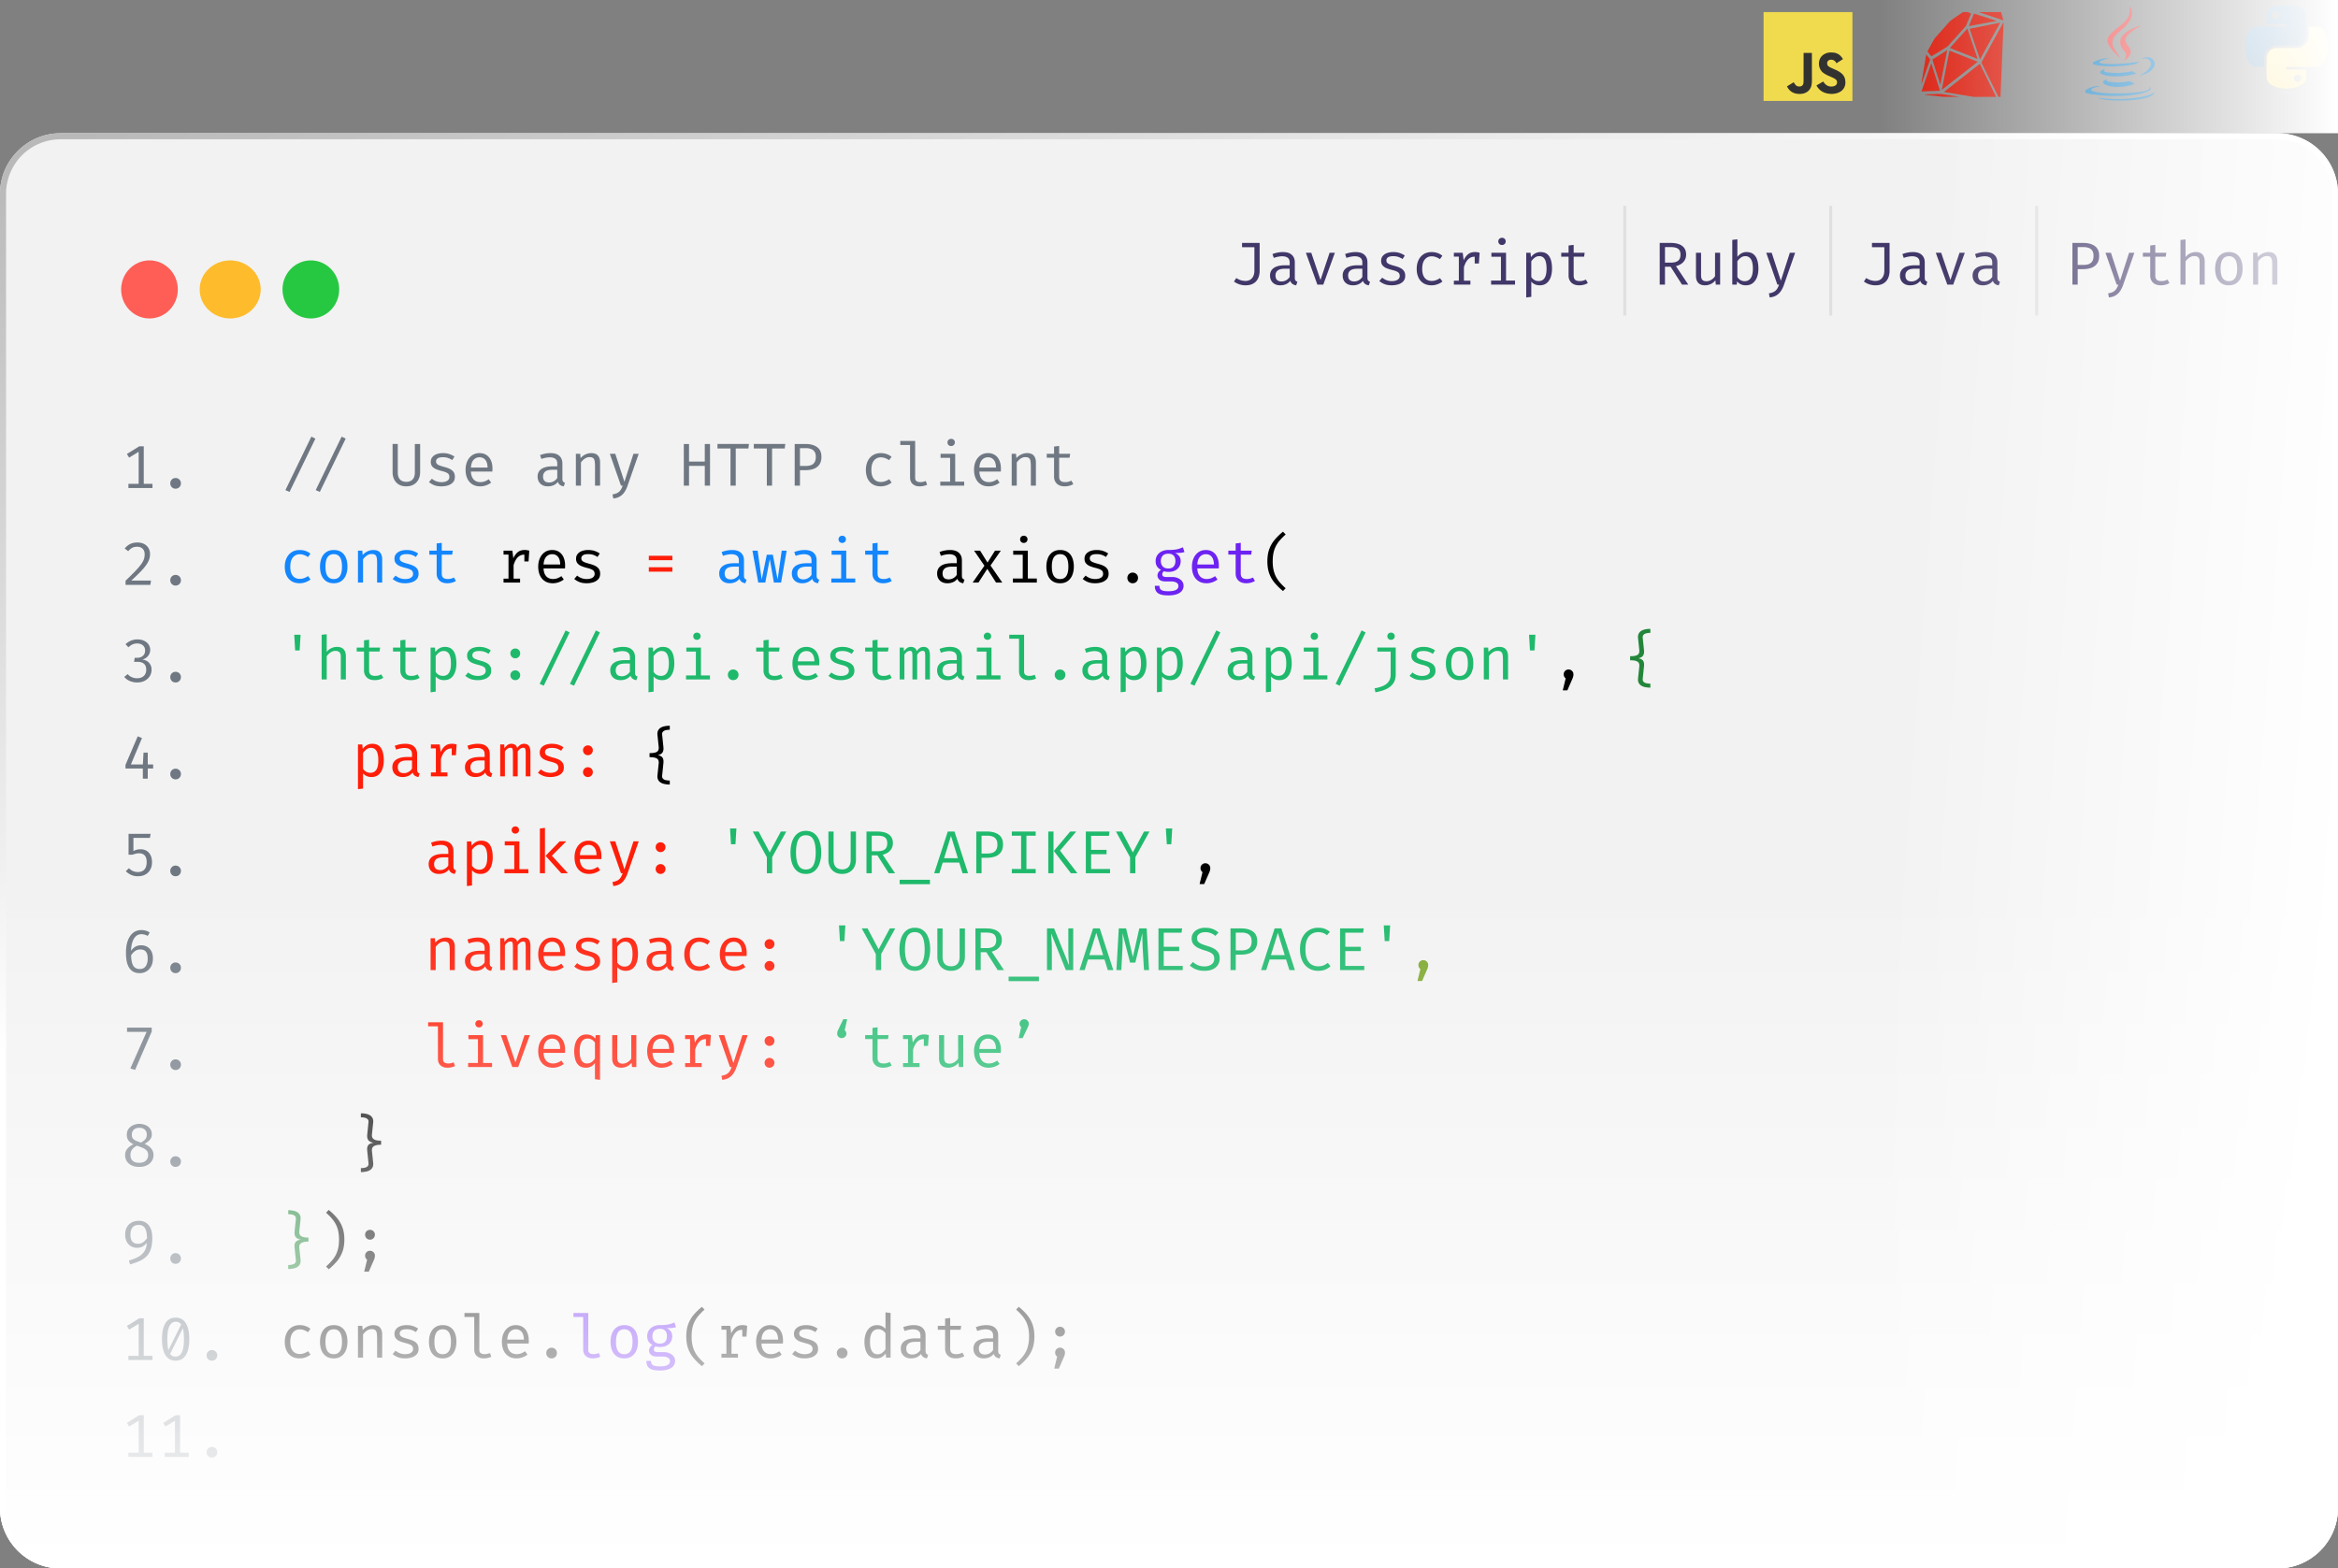 <svg xmlns="http://www.w3.org/2000/svg" width="386" height="259" fill="none" viewBox="0 0 386 259">
  <rect x="0" y="0" width="386" height="259" fill="#808080" stroke="none"/>
  <g clip-path="url(#a)">
    <path fill="#F0DB4F" d="M291.165 2h14.67v14.67h-14.67V2Z"/>
    <path fill="#323330" d="M304.636 13.171c-.107-.669-.544-1.231-1.836-1.755-.449-.207-.95-.354-1.099-.695-.053-.198-.06-.31-.027-.43.096-.388.561-.51.929-.398.237.08.461.262.597.554.633-.41.632-.408 1.074-.69-.162-.25-.249-.366-.355-.473-.38-.426-.899-.645-1.729-.628l-.432.056c-.414.105-.809.322-1.04.614-.695.787-.497 2.167.348 2.734.833.625 2.056.767 2.212 1.351.152.716-.526.947-1.199.865-.497-.103-.773-.355-1.071-.814l-1.114.642c.134.293.274.426.499.68 1.062 1.077 3.722 1.024 4.199-.607.019-.056.147-.43.044-1.006Zm-5.494-4.428h-1.372l-.006 3.547c0 .755.039 1.446-.084 1.658-.2.417-.721.365-.958.284-.241-.118-.364-.287-.506-.525-.039-.069-.068-.122-.078-.126l-1.116.684c.186.38.459.71.809.925.523.314 1.226.41 1.961.242.478-.14.891-.428 1.107-.867.313-.576.246-1.274.243-2.045.007-1.258 0-2.515 0-3.777Z"/>
  </g>
  <g clip-path="url(#b)">
    <path fill="#D91404" d="m320.934 15.185 8.965 1.486a8702.438 8702.438 0 0 1-3.031-6.129l-5.934 4.643Zm9.813-11.473-3.519 6.427c-.05.092-.116.166-.045.308.877 1.758 1.747 3.522 2.619 5.283.138.278.277.555.455.822l.528-12.827-.038-.013Zm-11.969 5.481c.041.048.143.075.191.047.841-.502 1.687-.993 2.51-1.536.268-.177.474-.495.705-.752.766-.852 1.53-1.706 2.294-2.56.046-.053.102-.104.13-.17.274-.65.543-1.305.823-1.978-.333-.152-.649-.301-.968-.436-.044-.019-.112.018-.159.05-.739.501-1.493.976-2.209 1.523-.358.274-.65.677-.967 1.029-.511.566-1.022 1.134-1.525 1.71a3.097 3.097 0 0 0-.36.512c-.345.61-.679 1.228-1.028 1.863.195.245.373.48.563.698Zm3.073-.832-1.264 6.484 5.939-4.647-4.675-1.837Zm8.382-4.628-5.048 1.024 1.713 5.06 3.335-6.084Zm-8.311 4.189 4.582 1.806-1.695-5.012-2.887 3.206Zm-3.081 2.523-1.604 4.655 3.055-.11-1.451-4.545Zm1.487 3.466.038-.01c.366-1.852.738-3.69 1.113-5.615l-2.451 1.547c.418 1.318.863 2.709 1.3 4.078Zm9.289-10.479-1.464-.47c-.701-.224-1.403-.445-2.104-.67-.087-.029-.151-.047-.202.08-.248.617-.503 1.229-.755 1.843-.008.019-.006.043-.012.09l4.536-.834.001-.039Zm-2.83-1.401 3.975 1.335-.657-2.273-3.312.892-.006.046Zm-6.122 13.51c-.493-.07-.998-.006-1.497.004-.41.008-.821.027-1.231.043a.15.15 0 0 0-.126.067l10.172 1.142.007-.055-3.261-.54c-1.354-.225-2.706-.472-4.064-.662Zm-3.361-1.862c.437-1.231.872-2.463 1.311-3.693.044-.124.041-.207-.045-.307-.184-.212-.354-.44-.555-.694l-.8 4.796.029.017c.021-.04.045-.077.06-.119Zm8.613-11.973c.736-.231 1.484-.412 2.227-.613.048-.013.095-.032.143-.049L328.279 1l-3.193.522c.3.159.531.277.831.184Z"/>
  </g>
  <path fill="url(#c)" d="M377.42.895a9.38 9.38 0 0 0-1.568.133c-1.387.246-1.639.759-1.639 1.705v1.25h3.279V4.4h-4.51c-.953 0-1.788.573-2.049 1.663-.301 1.249-.314 2.028 0 3.333.233.97.79 1.662 1.743 1.662h1.128V9.56c0-1.082.936-2.037 2.049-2.037h3.275c.912 0 1.64-.751 1.64-1.667V2.733c0-.888-.75-1.556-1.64-1.704a10.235 10.235 0 0 0-1.708-.134ZM375.646 1.9c.339 0 .616.281.616.627a.62.62 0 0 1-.616.623.619.619 0 0 1-.615-.623c0-.346.275-.627.615-.627Z"/>
  <path fill="url(#d)" d="M381.175 4.4v1.457c0 1.129-.957 2.08-2.049 2.08h-3.275c-.898 0-1.64.767-1.64 1.666v3.123c0 .888.773 1.411 1.64 1.666 1.038.305 2.033.36 3.275 0 .826-.239 1.64-.72 1.64-1.666v-1.25h-3.276v-.417h4.916c.953 0 1.309-.665 1.64-1.663.342-1.027.328-2.015 0-3.333-.236-.949-.685-1.663-1.64-1.663h-1.231Zm-1.842 7.91c.34 0 .615.278.615.622a.621.621 0 0 1-.615.627.623.623 0 0 1-.616-.627.62.62 0 0 1 .616-.623Z"/>
  <path fill="url(#e)" d="M381.925 15.154c0 .47-1.968.852-4.395.852-2.427 0-4.395-.381-4.395-.852 0-.47 1.967-.852 4.395-.852 2.427 0 4.395.381 4.395.852Z" opacity=".444"/>
  <path fill="#0074BD" d="M347.953 13.066s-.596.347.425.464c1.236.142 1.868.121 3.23-.136 0 0 .359.224.86.419-3.055 1.308-6.914-.076-4.515-.747Zm-.373-1.708s-.669.495.353.601c1.32.136 2.363.148 4.169-.2 0 0 .249.253.641.391-3.692 1.08-7.805.085-5.163-.792Z"/>
  <path fill="#EA2D2E" d="M350.726 8.46c.753.868-.197 1.647-.197 1.647s1.911-.986 1.033-2.222c-.819-1.152-1.448-1.724 1.955-3.697 0 0-5.342 1.333-2.791 4.273Z"/>
  <path fill="#0074BD" d="M354.766 14.33s.441.363-.486.645c-1.762.534-7.338.694-8.886.02-.557-.241.487-.577.815-.648.343-.074.538-.06.538-.06-.619-.437-4.001.855-1.718 1.226 6.228 1.01 11.352-.454 9.737-1.183Zm-6.526-4.742s-2.836.673-1.004.918c.773.104 2.315.08 3.751-.04 1.174-.1 2.352-.31 2.352-.31s-.414.178-.713.382c-2.88.758-8.443.405-6.842-.37 1.354-.655 2.456-.58 2.456-.58Zm5.087 2.843c2.928-1.52 1.574-2.982.629-2.785-.231.048-.335.09-.335.09s.086-.135.25-.193c1.87-.657 3.307 1.938-.602 2.965 0 0 .044-.04.058-.077Z"/>
  <path fill="#EA2D2E" d="M351.561 1s1.621 1.622-1.538 4.115c-2.533 2.001-.577 3.142-.001 4.445-1.479-1.334-2.563-2.509-1.836-3.602 1.069-1.604 4.029-2.382 3.375-4.958Z"/>
  <path fill="#0074BD" d="M348.528 16.555c2.81.18 7.125-.1 7.227-1.43 0 0-.196.504-2.322.904-2.398.451-5.357.399-7.111.11 0 0 .36.297 2.206.416Z"/>
  <path fill="#F2F2F2" d="M0 32c0-5.523 4.477-10 10-10h366c5.523 0 10 4.477 10 10v217c0 5.523-4.477 10-10 10H10c-5.523 0-10-4.477-10-10V32Z"/>
  <ellipse cx="24.68" cy="47.794" fill="#FE5E56" rx="4.68" ry="4.794"/>
  <ellipse cx="38.003" cy="47.794" fill="#FEBC2D" rx="5.04" ry="4.794"/>
  <ellipse cx="51.32" cy="47.794" fill="#26C841" rx="4.68" ry="4.794"/>
  <path fill="#6F7882" d="m47.803 81.23-.68-.3 4.28-8.826.67.33-4.27 8.795Zm5 0-.68-.3 4.28-8.826.67.33-4.27 8.795Zm16.562-7.916v4.655c0 .464-.095.872-.285 1.225a2.015 2.015 0 0 1-.795.825c-.34.197-.742.295-1.205.295-.474 0-.88-.098-1.22-.295a2.002 2.002 0 0 1-.775-.83 2.65 2.65 0 0 1-.27-1.22v-4.655h.86V78c0 .524.121.915.365 1.175.246.26.593.39 1.04.39.45 0 .796-.13 1.04-.39.246-.26.37-.651.37-1.175v-4.685h.875Zm3.516 6.305c.403 0 .722-.075.955-.225.237-.153.355-.356.355-.61 0-.16-.03-.298-.09-.415-.057-.116-.175-.221-.355-.315-.18-.093-.457-.186-.83-.28a6.115 6.115 0 0 1-.95-.31A1.628 1.628 0 0 1 71.34 77c-.147-.19-.22-.436-.22-.74 0-.296.083-.551.25-.765a1.59 1.59 0 0 1 .705-.495c.3-.116.648-.175 1.045-.175.423 0 .792.057 1.105.17.317.11.585.247.805.41l-.37.57c-.2-.136-.42-.248-.66-.335-.24-.09-.53-.135-.87-.135-.413 0-.707.065-.88.195a.587.587 0 0 0-.26.495c0 .154.042.282.125.385.087.1.232.192.435.275.203.08.483.169.84.265.343.09.642.199.895.325.257.127.457.294.6.5.143.207.215.474.215.8 0 .374-.107.677-.32.91a1.86 1.86 0 0 1-.83.505 3.624 3.624 0 0 1-1.07.155c-.477 0-.883-.068-1.22-.205a3.106 3.106 0 0 1-.84-.505l.48-.555a2.412 2.412 0 0 0 1.58.57Zm4.866-1.755c.017.407.095.74.235 1 .14.257.325.447.555.57.23.12.48.18.75.18s.513-.04.73-.12c.22-.08.445-.198.675-.355l.395.555a2.897 2.897 0 0 1-.845.455c-.313.11-.635.165-.965.165-.51 0-.945-.115-1.305-.345-.36-.23-.635-.55-.825-.96-.187-.413-.28-.891-.28-1.435 0-.533.095-1.006.285-1.42.19-.413.457-.738.8-.975.343-.236.748-.355 1.215-.355.443 0 .825.105 1.145.315.32.207.565.504.735.89.173.384.26.842.26 1.375 0 .09-.002.175-.005.255a3.045 3.045 0 0 1-.015.205h-3.54Zm1.43-2.35a1.3 1.3 0 0 0-.98.415c-.26.277-.408.705-.445 1.285h2.745c-.01-.563-.133-.986-.37-1.27-.237-.286-.553-.43-.95-.43Zm13.672 3.535c0 .21.035.364.105.46.07.097.179.169.325.215l-.205.59a1.383 1.383 0 0 1-.595-.215.983.983 0 0 1-.37-.525c-.19.244-.426.429-.71.555a2.329 2.329 0 0 1-.94.185c-.526 0-.941-.148-1.245-.445-.303-.296-.455-.69-.455-1.18 0-.543.212-.96.635-1.25.424-.29 1.035-.435 1.835-.435h.775v-.44c0-.38-.111-.648-.335-.805-.22-.16-.526-.24-.92-.24-.173 0-.376.022-.61.065-.233.04-.486.109-.76.205l-.22-.635c.324-.12.627-.205.91-.255.284-.05.554-.075.81-.075.657 0 1.149.154 1.475.46.33.304.495.717.495 1.24v2.525Zm-2.175.625c.26 0 .509-.065.745-.195.237-.133.432-.316.585-.55v-1.355h-.76c-.58 0-.99.1-1.23.3-.236.2-.355.469-.355.805 0 .327.084.575.25.745.17.167.425.25.765.25Zm4.401.525v-5.265h.715l.065.73c.214-.27.48-.476.8-.62a2.27 2.27 0 0 1 .94-.22c.517 0 .892.137 1.125.41.237.274.355.654.355 1.14V80.2h-.84v-3.205c0-.36-.02-.65-.06-.87-.04-.223-.123-.385-.25-.485-.126-.103-.323-.155-.59-.155a1.31 1.31 0 0 0-.585.135c-.18.09-.341.204-.485.34-.14.134-.256.269-.35.405V80.2h-.84Zm10.376-5.265-1.85 5.3c-.123.357-.28.684-.47.98a2.33 2.33 0 0 1-.735.735c-.3.197-.681.319-1.145.365l-.13-.67c.364-.06.65-.151.86-.275a1.41 1.41 0 0 0 .495-.475c.124-.193.232-.425.325-.695h-.28l-1.84-5.265h.9l1.51 4.625 1.49-4.625h.87Zm10.908 5.265v-3.265h-2.6V80.2h-.865v-6.885h.865v2.91h2.6v-2.91h.865V80.2h-.865Zm5.111-6.14v6.14h-.865v-6.14h-2.15v-.745h5.195l-.09.745h-2.09Zm5.996 0v6.14h-.865v-6.14h-2.15v-.745h5.195l-.09.745h-2.09Zm7.221 1.38c0-.356-.07-.638-.21-.845-.14-.21-.332-.36-.575-.45a2.32 2.32 0 0 0-.835-.14h-.995v2.94h.96c.323 0 .608-.043.855-.13.247-.09.442-.243.585-.46.143-.22.215-.525.215-.915Zm.93-.01c0 .537-.115.967-.345 1.29-.227.324-.54.559-.94.705-.4.147-.86.22-1.38.22h-.88V80.2h-.87v-6.885h1.76c.82 0 1.467.174 1.94.52.477.344.715.875.715 1.595Zm9.807 4.16c.263 0 .508-.043.735-.13.23-.086.442-.196.635-.33l.41.55a2.56 2.56 0 0 1-.83.465c-.323.114-.64.17-.95.17-.523 0-.97-.111-1.34-.335a2.194 2.194 0 0 1-.84-.95c-.193-.41-.29-.89-.29-1.44 0-.526.097-.998.29-1.415.197-.42.478-.75.845-.99.37-.24.818-.36 1.345-.36.337 0 .652.052.945.155.297.1.568.252.815.455l-.41.56a2.659 2.659 0 0 0-.675-.35 2.017 2.017 0 0 0-.685-.12c-.453 0-.827.17-1.12.51-.293.34-.44.859-.44 1.555 0 .467.067.849.2 1.145.137.294.322.51.555.65.237.137.505.205.805.205Zm5.666-6.775V78.9c0 .26.08.445.24.555.163.107.373.16.63.16.16 0 .312-.016.455-.05a2.96 2.96 0 0 0 .43-.135l.225.615c-.143.07-.322.132-.535.185-.21.057-.448.085-.715.085-.467 0-.845-.128-1.135-.385-.29-.26-.435-.618-.435-1.075V73.48h-1.615v-.665h2.455Zm6.611 2.12v4.6h1.485v.665h-3.95v-.665h1.625V75.6h-1.575v-.665h2.415Zm-.67-2.465c.187 0 .335.057.445.17.114.114.17.252.17.415a.59.59 0 0 1-.17.43.59.59 0 0 1-.445.17.59.59 0 0 1-.435-.17.595.595 0 0 1-.17-.43c0-.163.057-.301.17-.415a.591.591 0 0 1 .435-.17Zm4.661 5.395c.017.407.095.74.235 1 .14.257.325.447.555.57.23.12.48.18.75.18s.514-.04.73-.12c.22-.08.445-.198.675-.355l.395.555a2.886 2.886 0 0 1-.845.455c-.313.11-.635.165-.965.165-.51 0-.945-.115-1.305-.345-.36-.23-.635-.55-.825-.96-.186-.413-.28-.891-.28-1.435 0-.533.095-1.006.285-1.42.19-.413.457-.738.8-.975.344-.236.749-.355 1.215-.355.444 0 .825.105 1.145.315.32.207.565.504.735.89.174.384.26.842.26 1.375a5.165 5.165 0 0 1-.02.46h-3.54Zm1.43-2.35a1.3 1.3 0 0 0-.98.415c-.26.277-.408.705-.445 1.285h2.745c-.01-.563-.133-.986-.37-1.27-.236-.286-.553-.43-.95-.43Zm3.906 4.685v-5.265h.715l.065.73a2.1 2.1 0 0 1 .8-.62c.324-.146.637-.22.94-.22.517 0 .892.137 1.125.41.237.274.355.654.355 1.14V80.2h-.84v-3.205c0-.36-.02-.65-.06-.87-.04-.223-.123-.385-.25-.485-.126-.103-.323-.155-.59-.155-.206 0-.401.045-.585.135-.18.09-.341.204-.485.34-.14.134-.256.269-.35.405V80.2h-.84Zm10.177-.265a2.15 2.15 0 0 1-.655.28 3 3 0 0 1-.755.1c-.567 0-1.004-.148-1.31-.445-.307-.296-.46-.678-.46-1.145v-3.14h-1.21v-.65h1.21V73.74l.84-.1v1.295h1.82l-.1.65h-1.72v3.13c0 .294.076.517.23.67.156.154.415.23.775.23.196 0 .378-.023.545-.07a2.44 2.44 0 0 0 .465-.18l.325.57Z"/>
  <path fill="#1386FD" d="M49.487 95.59c.263 0 .508-.044.735-.13.23-.087.441-.197.635-.33l.41.55c-.23.196-.507.35-.83.464a2.86 2.86 0 0 1-.95.17c-.524 0-.97-.111-1.34-.335a2.197 2.197 0 0 1-.84-.95c-.194-.41-.29-.89-.29-1.44 0-.526.096-.998.29-1.415.196-.42.478-.75.845-.99.37-.24.818-.36 1.345-.36.336 0 .651.052.945.155.296.1.568.252.815.455l-.41.56a2.672 2.672 0 0 0-.675-.35 2.017 2.017 0 0 0-.685-.12c-.454 0-.827.17-1.12.51-.294.34-.44.859-.44 1.555 0 .467.066.849.2 1.145.136.294.321.51.555.65.236.137.505.205.805.205Zm5.62-4.766c.497 0 .912.114 1.246.34.336.224.588.54.755.95.17.41.255.894.255 1.45 0 .537-.087 1.012-.26 1.425a2.199 2.199 0 0 1-.765.975c-.334.234-.747.35-1.24.35-.494 0-.909-.113-1.245-.34a2.105 2.105 0 0 1-.765-.955c-.17-.413-.255-.895-.255-1.445 0-.543.086-1.021.26-1.435.173-.413.428-.735.765-.965.34-.233.756-.35 1.25-.35Zm0 .685c-.453 0-.796.169-1.03.505-.23.334-.344.854-.344 1.56 0 .694.113 1.209.34 1.545.23.337.571.505 1.025.505.453 0 .793-.168 1.02-.505.23-.336.345-.855.345-1.555s-.114-1.216-.34-1.55c-.227-.336-.565-.505-1.015-.505ZM59.1 96.2v-5.265h.715l.065.73c.213-.27.48-.476.8-.62a2.27 2.27 0 0 1 .94-.22c.516 0 .891.137 1.125.41.236.274.355.654.355 1.14V96.2h-.84v-3.205c0-.36-.02-.65-.06-.87-.04-.223-.124-.385-.25-.485-.127-.103-.324-.155-.59-.155a1.31 1.31 0 0 0-.585.135c-.18.09-.342.204-.485.34-.14.134-.257.269-.35.405V96.2h-.84Zm7.786-.58c.403 0 .721-.075.955-.225.236-.153.355-.356.355-.61 0-.16-.03-.298-.09-.415-.057-.116-.175-.221-.355-.315-.18-.093-.457-.186-.83-.28a6.115 6.115 0 0 1-.95-.31 1.628 1.628 0 0 1-.625-.465c-.147-.19-.22-.436-.22-.74 0-.296.083-.551.25-.765a1.59 1.59 0 0 1 .705-.495c.3-.116.648-.175 1.045-.175.423 0 .791.057 1.105.17.316.11.585.247.805.41l-.37.57c-.2-.136-.42-.248-.66-.335-.24-.09-.53-.135-.87-.135-.413 0-.707.065-.88.195a.587.587 0 0 0-.26.495c0 .154.041.282.125.385.087.1.231.192.435.275.203.08.483.169.84.265.343.09.642.199.895.325.256.127.456.294.6.5.143.207.215.474.215.8 0 .374-.107.677-.32.91a1.86 1.86 0 0 1-.83.505 3.624 3.624 0 0 1-1.07.155c-.477 0-.884-.068-1.22-.205a3.106 3.106 0 0 1-.84-.505l.48-.555a2.412 2.412 0 0 0 1.58.57Zm8.386.315c-.18.12-.398.214-.655.28a2.98 2.98 0 0 1-.755.1c-.567 0-1.003-.148-1.31-.445-.307-.296-.46-.678-.46-1.145v-3.14h-1.21v-.65h1.21V89.74l.84-.1v1.295h1.82l-.1.65h-1.72v3.13c0 .294.077.517.23.67.157.154.415.23.775.23.197 0 .378-.023.545-.07.167-.046.322-.106.465-.18l.325.57Zm47.559-.885c0 .21.035.364.105.46.07.097.178.169.325.215l-.205.59a1.381 1.381 0 0 1-.595-.215.979.979 0 0 1-.37-.525 1.83 1.83 0 0 1-.71.555 2.333 2.333 0 0 1-.94.185c-.527 0-.942-.148-1.245-.445-.304-.296-.455-.69-.455-1.18 0-.543.211-.96.635-1.25.423-.29 1.035-.435 1.835-.435h.775v-.44c0-.38-.112-.648-.335-.805-.22-.16-.527-.24-.92-.24-.174 0-.377.022-.61.065a4.64 4.64 0 0 0-.76.205l-.22-.635c.323-.12.626-.205.91-.255a4.66 4.66 0 0 1 .81-.075c.656 0 1.148.154 1.475.46.33.304.495.717.495 1.24v2.525Zm-2.175.625c.26 0 .508-.065.745-.195a1.68 1.68 0 0 0 .585-.55v-1.355h-.76c-.58 0-.99.1-1.23.3-.237.2-.355.469-.355.805 0 .327.083.575.25.745.17.167.425.25.765.25Zm8.301.525h-1.19l-.68-3.865-.74 3.865h-1.16l-.96-5.265h.86l.67 4.745.84-4.075h.995l.795 4.075.67-4.745h.82l-.92 5.265Zm5.866-1.15c0 .21.035.364.105.46.07.097.178.169.325.215l-.205.59a1.381 1.381 0 0 1-.595-.215.984.984 0 0 1-.37-.525 1.83 1.83 0 0 1-.71.555 2.33 2.33 0 0 1-.94.185c-.527 0-.942-.148-1.245-.445-.303-.296-.455-.69-.455-1.18 0-.543.212-.96.635-1.25.423-.29 1.035-.435 1.835-.435h.775v-.44c0-.38-.112-.648-.335-.805-.22-.16-.527-.24-.92-.24-.173 0-.377.022-.61.065-.233.04-.487.109-.76.205l-.22-.635c.323-.12.627-.205.91-.255a4.66 4.66 0 0 1 .81-.075c.657 0 1.148.154 1.475.46.33.304.495.717.495 1.24v2.525Zm-2.175.625c.26 0 .508-.065.745-.195.237-.133.432-.316.585-.55v-1.355h-.76c-.58 0-.99.1-1.23.3-.237.2-.355.469-.355.805 0 .327.083.575.25.745.17.167.425.25.765.25Zm7.066-4.74v4.6h1.485v.665h-3.95v-.665h1.625V91.6h-1.575v-.665h2.415Zm-.67-2.465c.187 0 .335.057.445.17.113.114.17.252.17.415 0 .17-.057.314-.17.43a.59.59 0 0 1-.445.17.588.588 0 0 1-.435-.17.595.595 0 0 1-.17-.43c0-.163.057-.301.17-.415a.588.588 0 0 1 .435-.17Zm8.181 7.465a2.14 2.14 0 0 1-.655.28 2.98 2.98 0 0 1-.755.1c-.567 0-1.003-.148-1.31-.445-.307-.296-.46-.678-.46-1.145v-3.14h-1.21v-.65h1.21V89.74l.84-.1v1.295h1.82l-.1.65h-1.72v3.13c0 .294.077.517.23.67.157.154.415.23.775.23.197 0 .378-.023.545-.07.167-.046.322-.106.465-.18l.325.57Z"/>
  <path fill="#000" d="M83.133 96.2v-.646h.82V91.58h-.82v-.645h1.46l.155 1.245c.203-.433.45-.768.74-1.005.29-.236.674-.355 1.15-.355.147 0 .277.012.39.035.117.02.235.047.355.08l-.245.75c-.11-.03-.21-.051-.3-.065a1.722 1.722 0 0 0-.31-.025c-.403 0-.75.144-1.04.43-.29.287-.522.72-.695 1.3v2.23h1.07v.645h-2.73Zm3.44-3.486V91.57l.085-.635h.725l-.12 1.78h-.69Zm3.166 1.15c.017.407.095.74.235 1 .14.257.325.447.555.57.23.12.48.18.75.18s.514-.04.73-.12c.22-.08.445-.198.675-.355l.395.555a2.897 2.897 0 0 1-.845.455c-.313.11-.635.165-.965.165-.51 0-.945-.115-1.305-.345-.36-.23-.635-.55-.825-.96-.186-.413-.28-.891-.28-1.435 0-.533.095-1.006.285-1.42.19-.413.457-.738.8-.975.344-.236.749-.355 1.215-.355.444 0 .825.105 1.145.315.32.207.565.504.735.89.174.384.26.842.26 1.375 0 .09-.001.175-.005.255a3.045 3.045 0 0 1-.015.205h-3.54Zm1.43-2.35c-.39 0-.716.139-.98.415-.26.277-.408.705-.445 1.285h2.745c-.01-.563-.133-.986-.37-1.27-.236-.286-.553-.43-.95-.43Zm5.696 4.105c.404 0 .722-.075.955-.225.237-.153.355-.356.355-.61 0-.16-.03-.298-.09-.415-.056-.116-.175-.221-.355-.315-.18-.093-.456-.186-.83-.28a6.115 6.115 0 0 1-.95-.31 1.627 1.627 0 0 1-.625-.465c-.146-.19-.22-.436-.22-.74 0-.296.084-.551.25-.765a1.59 1.59 0 0 1 .705-.495 2.89 2.89 0 0 1 1.045-.175c.424 0 .792.057 1.105.17.317.11.585.247.805.41l-.37.57c-.2-.136-.42-.248-.66-.335-.24-.09-.53-.135-.87-.135-.413 0-.706.065-.88.195a.587.587 0 0 0-.26.495c0 .154.042.282.125.385.087.1.232.192.435.275.204.08.484.169.84.265.344.09.642.199.895.325.257.127.457.294.6.5.144.207.215.474.215.8 0 .374-.106.677-.32.91a1.86 1.86 0 0 1-.83.505 3.625 3.625 0 0 1-1.07.155c-.476 0-.883-.068-1.22-.205a3.106 3.106 0 0 1-.84-.505l.48-.555a2.412 2.412 0 0 0 1.58.57Zm61.941-.57c0 .21.035.364.105.46.07.097.179.169.325.215l-.205.59a1.386 1.386 0 0 1-.595-.215.984.984 0 0 1-.37-.525c-.19.244-.426.429-.71.555a2.326 2.326 0 0 1-.94.185c-.526 0-.941-.148-1.245-.445-.303-.296-.455-.69-.455-1.18 0-.543.212-.96.635-1.25.424-.29 1.035-.435 1.835-.435h.775v-.44c0-.38-.111-.648-.335-.805-.22-.16-.526-.24-.92-.24-.173 0-.376.022-.61.065-.233.04-.486.109-.76.205l-.22-.635c.324-.12.627-.205.91-.255.284-.05.554-.075.81-.075.657 0 1.149.154 1.475.46.33.304.495.717.495 1.24v2.525Zm-2.175.625c.26 0 .509-.065.745-.195.237-.133.432-.316.585-.55v-1.355h-.76c-.58 0-.99.1-1.23.3-.236.2-.355.469-.355.805 0 .327.084.575.25.745.17.167.425.25.765.25Zm4.911.525h-.96l1.945-2.78-1.705-2.485h.995l1.22 1.96 1.235-1.96h.96l-1.7 2.45 1.94 2.815h-1.03l-1.44-2.26-1.46 2.26Zm8.151-5.265v4.6h1.485v.665h-3.95v-.665h1.625V91.6h-1.575v-.665h2.415Zm-.67-2.465c.187 0 .335.057.445.17.114.114.17.252.17.415a.59.59 0 0 1-.17.43.59.59 0 0 1-.445.17.59.59 0 0 1-.435-.17.595.595 0 0 1-.17-.43c0-.163.057-.301.17-.415a.591.591 0 0 1 .435-.17Zm6.007 2.355c.496 0 .911.114 1.245.34.336.224.588.54.755.95.17.41.255.894.255 1.45 0 .537-.087 1.012-.26 1.425a2.207 2.207 0 0 1-.765.975c-.334.234-.747.35-1.24.35-.494 0-.909-.113-1.245-.34a2.101 2.101 0 0 1-.765-.955c-.17-.413-.255-.895-.255-1.445 0-.543.086-1.021.26-1.435a2.13 2.13 0 0 1 .765-.965c.34-.233.756-.35 1.25-.35Zm0 .685c-.454 0-.797.169-1.03.505-.23.334-.345.854-.345 1.56 0 .694.113 1.209.34 1.545.23.337.571.505 1.025.505.453 0 .793-.168 1.02-.505.23-.336.345-.855.345-1.555s-.114-1.216-.34-1.55c-.227-.336-.565-.505-1.015-.505Zm5.781 4.11c.403 0 .721-.075.955-.225.236-.153.355-.356.355-.61 0-.16-.03-.298-.09-.415-.057-.116-.175-.221-.355-.315-.18-.093-.457-.186-.83-.28a6.09 6.09 0 0 1-.95-.31 1.625 1.625 0 0 1-.625-.465c-.147-.19-.22-.436-.22-.74 0-.296.083-.551.25-.765a1.59 1.59 0 0 1 .705-.495c.3-.116.648-.175 1.045-.175.423 0 .791.057 1.105.17.316.11.585.247.805.41l-.37.57c-.2-.136-.42-.248-.66-.335-.24-.09-.53-.135-.87-.135-.414 0-.707.065-.88.195a.585.585 0 0 0-.26.495.59.59 0 0 0 .125.385c.086.1.231.192.435.275.203.08.483.169.84.265.343.09.641.199.895.325.256.127.456.294.6.5.143.207.215.474.215.8 0 .374-.107.677-.32.91-.214.23-.49.399-.83.505a3.63 3.63 0 0 1-1.07.155c-.477 0-.884-.068-1.22-.205a3.084 3.084 0 0 1-.84-.505l.48-.555a2.412 2.412 0 0 0 1.58.57Zm5.316-.19c0-.163.038-.31.115-.44a.856.856 0 0 1 .76-.435c.17 0 .321.04.455.12a.856.856 0 0 1 .43.755.883.883 0 0 1-.43.77.898.898 0 0 1-.455.115.884.884 0 0 1-.45-.115.886.886 0 0 1-.425-.77Zm23.994-2.73c0 .52.045.987.135 1.4.09.41.223.787.4 1.13.177.34.398.664.665.97.27.31.583.624.94.94l-.44.46a10.395 10.395 0 0 1-1.39-1.36 5.2 5.2 0 0 1-.885-1.55c-.203-.57-.305-1.233-.305-1.99 0-.76.102-1.425.305-1.995.207-.57.502-1.086.885-1.55a10.2 10.2 0 0 1 1.39-1.355l.44.46c-.36.32-.675.635-.945.945a4.97 4.97 0 0 0-.665.97 4.44 4.44 0 0 0-.4 1.125c-.087.41-.13.877-.13 1.4Zm48.844 17.855c.23 0 .422.079.575.235a.77.77 0 0 1 .235.565c0 .12-.015.242-.045.365a2.03 2.03 0 0 1-.15.42l-.81 1.855h-.76l.48-1.975a.796.796 0 0 1-.325-.665c0-.223.077-.411.23-.565a.767.767 0 0 1 .57-.235Zm-148.387 9.29v.66c-.244 0-.465.025-.665.075a.905.905 0 0 0-.46.245c-.107.117-.152.277-.135.48l.21 2.05c.03.28.013.512-.05.695a.838.838 0 0 1-.32.43 1.42 1.42 0 0 1-.565.22c.233.04.425.11.575.21.15.097.255.237.315.42.06.18.075.419.045.715l-.21 2.05c-.017.207.028.369.135.485.106.117.26.199.46.245.2.047.421.07.665.07v.66c-.28 0-.549-.025-.805-.075a2.005 2.005 0 0 1-.68-.245 1.115 1.115 0 0 1-.445-.48c-.1-.2-.134-.453-.1-.76l.2-1.9c.026-.23.005-.423-.065-.58-.067-.156-.214-.275-.44-.355-.224-.083-.559-.125-1.005-.125v-.67c.446 0 .781-.04 1.005-.12.226-.08.373-.198.44-.355.07-.156.091-.348.065-.575l-.2-1.91c-.034-.306 0-.56.1-.76.1-.203.246-.363.44-.48.196-.116.423-.198.68-.245.26-.05.53-.075.81-.075Zm88.426 22.71c.23 0 .422.079.575.235a.77.77 0 0 1 .235.565c0 .12-.015.242-.045.365a2.03 2.03 0 0 1-.15.42l-.81 1.855h-.76l.48-1.975a.796.796 0 0 1-.325-.665c0-.223.077-.411.23-.565a.767.767 0 0 1 .57-.235Zm-139.425 41.29c.28 0 .548.025.805.075.256.047.483.129.68.245.196.117.345.277.445.48.103.2.136.454.1.76l-.2 1.91c-.027.227.001.419.085.575.086.157.243.275.47.355.226.08.545.12.955.12v.67c-.407 0-.725.042-.955.125-.227.08-.384.199-.47.355-.084.157-.112.35-.085.58l.2 1.9c.033.307 0 .56-.1.76-.1.204-.249.364-.445.48-.194.117-.42.199-.68.245-.257.05-.525.075-.805.075v-.66c.243 0 .463-.023.66-.07a.895.895 0 0 0 .465-.245c.11-.116.155-.278.135-.485l-.21-2.05c-.03-.296-.014-.535.05-.715a.763.763 0 0 1 .34-.42c.166-.096.385-.163.655-.2a1.689 1.689 0 0 1-.64-.225.85.85 0 0 1-.345-.435c-.067-.183-.087-.415-.06-.695l.21-2.05c.02-.203-.025-.363-.135-.48a.907.907 0 0 0-.46-.245 2.704 2.704 0 0 0-.665-.075v-.66Zm-3.606 20.855c0-.523-.045-.99-.135-1.4a4.326 4.326 0 0 0-.395-1.125c-.177-.34-.4-.663-.67-.97-.267-.31-.58-.625-.94-.945l.44-.46c.543.44 1.006.892 1.39 1.355.383.464.676.98.88 1.55.206.57.31 1.235.31 1.995 0 .757-.104 1.42-.31 1.99a5.1 5.1 0 0 1-.88 1.55 9.948 9.948 0 0 1-1.39 1.36l-.44-.46a9.95 9.95 0 0 0 .935-.94c.27-.306.493-.63.67-.97.176-.343.31-.72.4-1.13.09-.413.135-.88.135-1.4Zm5.11 1.845a.77.77 0 0 1 .58.24.766.766 0 0 1 .236.56c0 .124-.015.247-.045.37a1.967 1.967 0 0 1-.155.425l-.81 1.86h-.76l.48-1.985c-.22-.153-.33-.375-.33-.665 0-.223.076-.413.23-.57a.784.784 0 0 1 .575-.235Zm0-3.455a.78.78 0 0 1 .58.235.777.777 0 0 1 .236.57c0 .22-.079.412-.235.575a.77.77 0 0 1-.58.24.774.774 0 0 1-.575-.24.812.812 0 0 1-.23-.575.768.768 0 0 1 .395-.695.79.79 0 0 1 .41-.11Zm-11.596 20.5c.263 0 .508-.043.735-.13.23-.086.441-.196.635-.33l.41.55a2.56 2.56 0 0 1-.83.465c-.324.114-.64.17-.95.17-.524 0-.97-.111-1.34-.335a2.192 2.192 0 0 1-.84-.95c-.194-.41-.29-.89-.29-1.44 0-.526.096-.998.29-1.415.196-.42.478-.75.845-.99.37-.24.818-.36 1.345-.36.336 0 .651.052.945.155.296.1.568.252.815.455l-.41.56a2.702 2.702 0 0 0-.675-.35 2.017 2.017 0 0 0-.685-.12c-.454 0-.827.17-1.12.51-.294.34-.44.859-.44 1.555 0 .467.066.849.2 1.145.136.294.321.51.555.65.236.137.505.205.805.205Zm5.62-4.765c.497 0 .912.114 1.246.34.336.224.588.54.755.95.17.41.255.894.255 1.45 0 .537-.087 1.012-.26 1.425a2.192 2.192 0 0 1-.765.975c-.334.234-.747.35-1.24.35-.494 0-.909-.113-1.245-.34a2.102 2.102 0 0 1-.765-.955c-.17-.413-.255-.895-.255-1.445 0-.543.086-1.021.26-1.435.173-.413.428-.735.765-.965.34-.233.756-.35 1.25-.35Zm0 .685c-.453 0-.796.169-1.03.505-.23.334-.344.854-.344 1.56 0 .694.113 1.209.34 1.545.23.337.571.505 1.025.505.453 0 .793-.168 1.02-.505.23-.336.345-.855.345-1.555s-.114-1.216-.34-1.55c-.227-.336-.565-.505-1.015-.505Zm3.992 4.69v-5.265h.715l.065.73a2.1 2.1 0 0 1 .8-.62 2.28 2.28 0 0 1 .94-.22c.516 0 .891.137 1.125.41.236.274.355.654.355 1.14v3.825h-.84v-3.205c0-.36-.02-.65-.06-.87-.04-.223-.124-.385-.25-.485-.127-.103-.324-.155-.59-.155a1.31 1.31 0 0 0-.585.135c-.18.09-.342.204-.485.34a2.61 2.61 0 0 0-.35.405v3.835h-.84Zm7.786-.58c.403 0 .721-.075.955-.225.236-.153.355-.356.355-.61 0-.16-.03-.298-.09-.415-.057-.116-.175-.221-.355-.315-.18-.093-.457-.186-.83-.28a6.083 6.083 0 0 1-.95-.31 1.628 1.628 0 0 1-.625-.465c-.147-.19-.22-.436-.22-.74 0-.296.083-.551.25-.765a1.59 1.59 0 0 1 .705-.495c.3-.116.648-.175 1.045-.175.423 0 .791.057 1.105.17.316.11.585.247.805.41l-.37.57c-.2-.136-.42-.248-.66-.335-.24-.09-.53-.135-.87-.135-.413 0-.707.065-.88.195a.587.587 0 0 0-.26.495c0 .154.041.282.125.385.087.1.231.192.435.275.203.08.483.169.84.265.343.09.642.199.895.325.256.127.456.294.6.5.143.207.215.474.215.8 0 .374-.107.677-.32.91a1.86 1.86 0 0 1-.83.505 3.605 3.605 0 0 1-1.07.155c-.477 0-.884-.068-1.22-.205a3.098 3.098 0 0 1-.84-.505l.48-.555c.206.17.443.309.71.415.27.104.56.155.87.155Zm6.21-4.795c.498 0 .913.114 1.246.34.337.224.588.54.755.95.17.41.255.894.255 1.45 0 .537-.087 1.012-.26 1.425a2.19 2.19 0 0 1-.765.975c-.333.234-.747.35-1.24.35s-.908-.113-1.245-.34a2.103 2.103 0 0 1-.765-.955c-.17-.413-.255-.895-.255-1.445 0-.543.087-1.021.26-1.435.173-.413.428-.735.765-.965.34-.233.757-.35 1.25-.35Zm0 .685c-.452 0-.796.169-1.03.505-.23.334-.344.854-.344 1.56 0 .694.113 1.209.34 1.545.23.337.572.505 1.025.505.453 0 .793-.168 1.02-.505.23-.336.345-.855.345-1.555s-.113-1.216-.34-1.55c-.227-.336-.565-.505-1.015-.505Zm6.042-2.695v6.085c0 .26.08.445.24.555.163.107.373.16.63.16.16 0 .312-.016.455-.05a2.96 2.96 0 0 0 .43-.135l.225.615a2.73 2.73 0 0 1-.535.185c-.21.057-.448.085-.715.085-.467 0-.845-.128-1.135-.385-.29-.26-.435-.618-.435-1.075v-5.375h-1.615v-.665h2.455Zm4.606 5.05c.017.407.095.74.235 1 .14.257.325.447.555.57.23.12.48.18.75.18s.513-.04.73-.12c.22-.08.445-.198.675-.355l.395.555a2.883 2.883 0 0 1-.845.455c-.313.11-.635.165-.965.165-.51 0-.945-.115-1.305-.345-.36-.23-.635-.55-.825-.96-.186-.413-.28-.891-.28-1.435 0-.533.095-1.006.285-1.42.19-.413.457-.738.8-.975.344-.236.749-.355 1.215-.355.444 0 .825.105 1.145.315.32.207.565.504.735.89.173.384.26.842.26 1.375 0 .09-.001.175-.005.255a3.03 3.03 0 0 1-.015.205h-3.54Zm1.43-2.35a1.3 1.3 0 0 0-.98.415c-.26.277-.408.705-.445 1.285h2.745c-.01-.563-.133-.986-.37-1.27-.237-.286-.553-.43-.95-.43Zm5.016 3.915c0-.163.039-.31.115-.44a.857.857 0 0 1 .76-.435c.17 0 .322.04.455.12a.844.844 0 0 1 .315.315.85.85 0 0 1 .115.44.872.872 0 0 1-.43.77.893.893 0 0 1-.455.115.883.883 0 0 1-.45-.115.886.886 0 0 1-.425-.77Zm23.995-2.73c0 .52.045.987.135 1.4.09.41.223.787.4 1.13.176.34.398.664.665.97.27.31.583.624.94.94l-.44.46a10.282 10.282 0 0 1-1.39-1.36 5.153 5.153 0 0 1-.885-1.55c-.204-.57-.305-1.233-.305-1.99 0-.76.101-1.425.305-1.995.206-.57.501-1.086.885-1.55.386-.463.85-.915 1.39-1.355l.44.46c-.36.32-.675.635-.945.945-.267.307-.489.63-.665.97a4.44 4.44 0 0 0-.4 1.125c-.087.41-.13.877-.13 1.4Zm4.926 3.5v-.645h.82v-3.975h-.82v-.645h1.46l.155 1.245c.203-.433.45-.768.74-1.005.29-.236.673-.355 1.15-.355.146 0 .276.012.39.035.116.02.235.047.355.08l-.245.75c-.11-.03-.21-.051-.3-.065a1.785 1.785 0 0 0-.31-.025c-.404 0-.75.144-1.04.43-.29.287-.522.72-.695 1.3v2.23h1.07v.645h-2.73Zm3.44-3.485v-1.145l.085-.635h.725l-.12 1.78h-.69Zm3.166 1.15c.016.407.095.74.235 1 .14.257.325.447.555.57.23.12.48.18.75.18s.513-.04.73-.12c.22-.08.445-.198.675-.355l.395.555a2.897 2.897 0 0 1-.845.455c-.314.11-.635.165-.965.165-.51 0-.945-.115-1.305-.345-.36-.23-.635-.55-.825-.96-.187-.413-.28-.891-.28-1.435 0-.533.095-1.006.285-1.42a2.34 2.34 0 0 1 .8-.975c.343-.236.748-.355 1.215-.355.443 0 .825.105 1.145.315.32.207.565.504.735.89.173.384.26.842.26 1.375a4.337 4.337 0 0 1-.02.46h-3.54Zm1.43-2.35a1.3 1.3 0 0 0-.98.415c-.26.277-.409.705-.445 1.285h2.745c-.01-.563-.134-.986-.37-1.27-.237-.286-.554-.43-.95-.43Zm5.696 4.105c.403 0 .722-.075.955-.225.237-.153.355-.356.355-.61 0-.16-.03-.298-.09-.415-.057-.116-.175-.221-.355-.315-.18-.093-.457-.186-.83-.28a6.094 6.094 0 0 1-.95-.31 1.625 1.625 0 0 1-.625-.465c-.147-.19-.22-.436-.22-.74 0-.296.083-.551.25-.765a1.59 1.59 0 0 1 .705-.495c.3-.116.648-.175 1.045-.175.423 0 .792.057 1.105.17.317.11.585.247.805.41l-.37.57c-.2-.136-.42-.248-.66-.335-.24-.09-.53-.135-.87-.135-.413 0-.707.065-.88.195a.588.588 0 0 0-.26.495c0 .154.042.282.125.385.087.1.232.192.435.275.203.08.483.169.84.265.343.09.642.199.895.325.257.127.457.294.6.5.143.207.215.474.215.8 0 .374-.107.677-.32.91a1.86 1.86 0 0 1-.83.505 3.605 3.605 0 0 1-1.07.155c-.477 0-.883-.068-1.22-.205a3.107 3.107 0 0 1-.84-.505l.48-.555c.207.17.443.309.71.415.27.104.56.155.87.155Zm5.316-.19c0-.163.038-.31.115-.44a.86.86 0 0 1 .76-.435c.17 0 .322.04.455.12a.85.85 0 0 1 .315.315c.077.13.115.277.115.44a.879.879 0 0 1-.43.77.892.892 0 0 1-.455.115.881.881 0 0 1-.45-.115.889.889 0 0 1-.425-.77Zm8.036-6.72.84.105v7.385h-.735l-.08-.695c-.197.28-.423.485-.68.615-.253.13-.525.195-.815.195-.457 0-.833-.115-1.13-.345-.297-.23-.517-.55-.66-.96-.143-.413-.215-.891-.215-1.435 0-.526.082-.996.245-1.41.163-.416.398-.743.705-.98.31-.24.682-.36 1.115-.36.303 0 .57.054.8.16.23.104.433.257.61.46v-2.735Zm-1.19 2.79c-.44 0-.778.172-1.015.515-.237.344-.355.864-.355 1.56 0 .454.048.834.145 1.14.097.307.238.537.425.69.19.154.422.23.695.23.3 0 .555-.085.765-.255.213-.17.39-.361.53-.575v-2.63a1.57 1.57 0 0 0-.52-.495 1.294 1.294 0 0 0-.67-.18Zm7.806 3.55c0 .21.035.364.105.46.07.097.178.169.325.215l-.205.59a1.374 1.374 0 0 1-.595-.215.98.98 0 0 1-.37-.525 1.83 1.83 0 0 1-.71.555 2.32 2.32 0 0 1-.94.185c-.527 0-.942-.148-1.245-.445-.303-.296-.455-.69-.455-1.18 0-.543.212-.96.635-1.25.423-.29 1.035-.435 1.835-.435h.775v-.44c0-.38-.112-.648-.335-.805-.22-.16-.527-.24-.92-.24-.173 0-.377.022-.61.065-.233.04-.487.109-.76.205l-.22-.635c.323-.12.627-.205.91-.255a4.66 4.66 0 0 1 .81-.075c.657 0 1.148.154 1.475.46.33.304.495.717.495 1.24v2.525Zm-2.175.625c.26 0 .508-.065.745-.195.237-.133.432-.316.585-.55v-1.355h-.76c-.58 0-.99.1-1.23.3-.237.2-.355.469-.355.805 0 .327.083.575.25.745.17.167.425.25.765.25Zm8.581.26c-.18.12-.398.214-.655.28-.256.067-.508.1-.755.1-.566 0-1.003-.148-1.31-.445-.306-.296-.46-.678-.46-1.145v-3.14h-1.21v-.65h1.21v-1.195l.84-.1v1.295h1.82l-.1.65h-1.72v3.13c0 .294.077.517.23.67.157.154.415.23.775.23.197 0 .379-.023.545-.07.167-.046.322-.106.465-.18l.325.57Zm5.586-.885c0 .21.035.364.105.46.07.097.179.169.325.215l-.205.59a1.378 1.378 0 0 1-.595-.215.98.98 0 0 1-.37-.525c-.19.244-.426.429-.71.555a2.316 2.316 0 0 1-.94.185c-.526 0-.941-.148-1.245-.445-.303-.296-.455-.69-.455-1.18 0-.543.212-.96.635-1.25.424-.29 1.035-.435 1.835-.435h.775v-.44c0-.38-.111-.648-.335-.805-.22-.16-.526-.24-.92-.24-.173 0-.376.022-.61.065-.233.04-.486.109-.76.205l-.22-.635c.324-.12.627-.205.91-.255.284-.05.554-.075.81-.075.657 0 1.149.154 1.475.46.33.304.495.717.495 1.24v2.525Zm-2.175.625c.26 0 .509-.065.745-.195.237-.133.432-.316.585-.55v-1.355h-.76c-.58 0-.99.1-1.23.3-.236.2-.355.469-.355.805 0 .327.084.575.25.745.17.167.425.25.765.25Zm7.271-2.975c0-.523-.045-.99-.135-1.4a4.286 4.286 0 0 0-.395-1.125c-.176-.34-.4-.663-.67-.97a9.932 9.932 0 0 0-.94-.945l.44-.46c.544.44 1.007.892 1.39 1.355.384.464.677.98.88 1.55.207.57.31 1.235.31 1.995 0 .757-.103 1.42-.31 1.99a5.077 5.077 0 0 1-.88 1.55 9.888 9.888 0 0 1-1.39 1.36l-.44-.46c.357-.316.669-.63.935-.94.27-.306.494-.63.67-.97.177-.343.31-.72.4-1.13.09-.413.135-.88.135-1.4Zm5.112 1.845a.77.77 0 0 1 .58.24.769.769 0 0 1 .235.56c0 .124-.015.247-.045.37a2.016 2.016 0 0 1-.155.425l-.81 1.86h-.76l.48-1.985c-.22-.153-.33-.375-.33-.665 0-.223.076-.413.23-.57a.783.783 0 0 1 .575-.235Zm0-3.455c.233 0 .426.079.58.235a.78.78 0 0 1 .235.57c0 .22-.079.412-.235.575a.77.77 0 0 1-.58.24.772.772 0 0 1-.575-.24.81.81 0 0 1-.23-.575.8.8 0 0 1 .105-.41.763.763 0 0 1 .29-.285.79.79 0 0 1 .41-.11Z"/>
  <path fill="#FF1E09" d="M111.008 91.78v.724h-3.89v-.725h3.89Zm0 1.894v.73h-3.89v-.73h3.89Zm-49.554 29.15c.466 0 .838.114 1.115.34.28.227.481.547.605.96.123.41.185.89.185 1.44 0 .53-.075 1.004-.225 1.42-.147.414-.37.739-.67.975-.3.237-.679.355-1.135.355-.577 0-1.04-.203-1.39-.61v2.51l-.84.105v-7.385h.715l.07.735c.193-.27.423-.478.69-.625.27-.146.563-.22.88-.22Zm-.2.675c-.29 0-.547.089-.77.265a2.57 2.57 0 0 0-.545.58v2.61c.136.204.308.365.515.485.21.117.44.175.69.175.436 0 .765-.166.985-.5.22-.333.33-.851.33-1.555 0-.46-.044-.841-.13-1.145-.087-.306-.219-.535-.395-.685-.177-.153-.404-.23-.68-.23Zm7.61 3.55c0 .21.036.364.106.46a.61.61 0 0 0 .325.215l-.205.59a1.375 1.375 0 0 1-.595-.215.978.978 0 0 1-.37-.525 1.83 1.83 0 0 1-.71.555 2.319 2.319 0 0 1-.94.185c-.527 0-.942-.148-1.245-.445-.303-.296-.455-.69-.455-1.18 0-.543.212-.96.635-1.25.423-.29 1.035-.435 1.835-.435h.775v-.44c0-.38-.112-.648-.335-.805-.22-.16-.527-.24-.92-.24-.174 0-.377.022-.61.065a4.73 4.73 0 0 0-.76.205l-.22-.635c.323-.12.627-.205.91-.255a4.66 4.66 0 0 1 .81-.075c.657 0 1.148.154 1.475.46.33.304.495.717.495 1.24v2.525Zm-2.174.625c.26 0 .508-.065.745-.195a1.68 1.68 0 0 0 .585-.55v-1.355h-.76c-.58 0-.99.1-1.23.3-.237.2-.355.469-.355.805 0 .327.083.575.25.745.17.167.425.25.765.25Zm4.45.525v-.645h.82v-3.975h-.82v-.645h1.46l.156 1.245c.203-.433.45-.768.74-1.005.29-.236.673-.355 1.15-.355.147 0 .277.012.39.035.117.02.235.047.355.08l-.245.75c-.11-.03-.21-.051-.3-.065a1.779 1.779 0 0 0-.31-.025c-.403 0-.75.144-1.04.43-.29.287-.522.72-.695 1.3v2.23h1.07v.645h-2.73Zm3.44-3.485v-1.145l.086-.635h.725l-.12 1.78h-.69Zm6.277 2.335c0 .21.035.364.105.46a.61.61 0 0 0 .325.215l-.205.59a1.375 1.375 0 0 1-.595-.215.978.978 0 0 1-.37-.525 1.83 1.83 0 0 1-.71.555 2.319 2.319 0 0 1-.94.185c-.527 0-.942-.148-1.245-.445-.303-.296-.455-.69-.455-1.18 0-.543.212-.96.635-1.25.423-.29 1.035-.435 1.835-.435h.775v-.44c0-.38-.112-.648-.335-.805-.22-.16-.527-.24-.92-.24-.173 0-.377.022-.61.065a4.73 4.73 0 0 0-.76.205l-.22-.635c.323-.12.627-.205.91-.255a4.66 4.66 0 0 1 .81-.075c.657 0 1.148.154 1.475.46.33.304.495.717.495 1.24v2.525Zm-2.175.625c.26 0 .508-.065.745-.195.237-.133.432-.316.585-.55v-1.355h-.76c-.58 0-.99.1-1.23.3-.237.2-.355.469-.355.805 0 .327.083.575.25.745.17.167.425.25.765.25Zm7.871-4.85c.17 0 .332.037.485.11.157.074.285.215.385.425.1.21.15.517.15.92v3.92h-.78v-3.785c0-.33-.02-.568-.06-.715-.04-.146-.155-.22-.345-.22a.868.868 0 0 0-.47.15c-.153.097-.303.257-.45.48v4.09h-.785v-3.785c0-.33-.02-.568-.06-.715-.04-.146-.155-.22-.345-.22a.859.859 0 0 0-.475.15c-.15.097-.298.257-.445.48v4.09h-.775v-5.265h.66l.05.61c.143-.203.303-.373.48-.51.18-.14.402-.21.665-.21.2 0 .388.049.565.145.177.094.307.277.39.55.144-.206.305-.373.485-.5.18-.13.405-.195.675-.195Zm4.316 4.795c.404 0 .722-.075.955-.225.237-.153.355-.356.355-.61 0-.16-.03-.298-.09-.415-.056-.116-.175-.221-.355-.315-.18-.093-.456-.186-.83-.28a6.083 6.083 0 0 1-.95-.31 1.628 1.628 0 0 1-.625-.465c-.146-.19-.22-.436-.22-.74 0-.296.084-.551.25-.765a1.59 1.59 0 0 1 .705-.495 2.89 2.89 0 0 1 1.045-.175c.424 0 .792.057 1.105.17.317.11.585.247.805.41l-.37.57c-.2-.136-.42-.248-.66-.335-.24-.09-.53-.135-.87-.135-.413 0-.706.065-.88.195a.587.587 0 0 0-.26.495c0 .154.042.282.125.385.087.1.232.192.435.275.204.08.484.169.84.265.344.09.642.199.895.325.257.127.457.294.6.5.144.207.215.474.215.8 0 .374-.106.677-.32.91a1.86 1.86 0 0 1-.83.505 3.605 3.605 0 0 1-1.07.155c-.476 0-.883-.068-1.22-.205a3.098 3.098 0 0 1-.84-.505l.48-.555c.207.17.444.309.71.415.27.104.56.155.87.155Zm5.386-.12c0-.216.077-.405.23-.565a.774.774 0 0 1 .575-.24.77.77 0 0 1 .58.24.78.78 0 0 1 .235.565c0 .227-.078.42-.235.58a.776.776 0 0 1-.58.235.78.78 0 0 1-.575-.235.807.807 0 0 1-.23-.58Zm0-3.605a.768.768 0 0 1 .395-.695.79.79 0 0 1 .41-.11.78.78 0 0 1 .58.235.777.777 0 0 1 .235.57c0 .22-.078.412-.235.575a.77.77 0 0 1-.58.24.774.774 0 0 1-.575-.24.813.813 0 0 1-.23-.575Zm-21.394 19.155c0 .21.035.364.105.46a.61.61 0 0 0 .325.215l-.205.59a1.375 1.375 0 0 1-.595-.215.978.978 0 0 1-.37-.525 1.83 1.83 0 0 1-.71.555 2.319 2.319 0 0 1-.94.185c-.527 0-.942-.148-1.245-.445-.303-.296-.455-.69-.455-1.18 0-.543.212-.96.635-1.25.423-.29 1.035-.435 1.835-.435h.775v-.44c0-.38-.112-.648-.335-.805-.22-.16-.527-.24-.92-.24-.173 0-.377.022-.61.065a4.73 4.73 0 0 0-.76.205l-.22-.635c.323-.12.627-.205.91-.255a4.66 4.66 0 0 1 .81-.075c.657 0 1.148.154 1.475.46.33.304.495.717.495 1.24v2.525Zm-2.175.625c.26 0 .508-.065.745-.195.237-.133.432-.316.585-.55v-1.355h-.76c-.58 0-.99.1-1.23.3-.237.2-.355.469-.355.805 0 .327.083.575.25.745.17.167.425.25.765.25Zm6.756-4.85c.467 0 .838.114 1.115.34.28.227.482.547.605.96.123.41.185.89.185 1.44 0 .53-.075 1.004-.225 1.42-.147.414-.37.739-.67.975-.3.237-.678.355-1.135.355-.577 0-1.04-.203-1.39-.61v2.51l-.84.105v-7.385h.715l.07.735c.193-.27.423-.478.69-.625.27-.146.563-.22.88-.22Zm-.2.675c-.29 0-.547.089-.77.265-.22.174-.402.367-.545.58v2.61c.137.204.308.365.515.485.21.117.44.175.69.175.437 0 .765-.166.985-.5.22-.333.33-.851.33-1.555 0-.46-.043-.841-.13-1.145-.087-.306-.218-.535-.395-.685-.177-.153-.403-.23-.68-.23Zm6.506-.565v4.6h1.485v.665h-3.95v-.665h1.625v-3.935h-1.575v-.665h2.415Zm-.67-2.465c.187 0 .335.057.445.17.114.114.17.252.17.415a.59.59 0 0 1-.17.43.589.589 0 0 1-.445.17.587.587 0 0 1-.435-.17.593.593 0 0 1-.17-.43c0-.163.057-.301.17-.415a.59.59 0 0 1 .435-.17Zm8.411 2.465-2.37 2.37 2.645 2.895H92.66l-2.59-2.875 2.33-2.39h1.09Zm-3.515-2.225v7.49h-.84v-7.385l.84-.105Zm5.761 5.155c.017.407.095.74.235 1 .14.257.325.447.555.57.23.12.48.18.75.18s.514-.04.73-.12c.22-.08.445-.198.675-.355l.395.555a2.885 2.885 0 0 1-.845.455c-.313.11-.635.165-.965.165-.51 0-.945-.115-1.305-.345-.36-.23-.635-.55-.825-.96-.186-.413-.28-.891-.28-1.435 0-.533.095-1.006.285-1.42.19-.413.457-.738.8-.975.344-.236.749-.355 1.215-.355.444 0 .825.105 1.145.315.32.207.565.504.735.89.174.384.26.842.26 1.375 0 .09-.001.175-.005.255a3.03 3.03 0 0 1-.015.205h-3.54Zm1.43-2.35a1.3 1.3 0 0 0-.98.415c-.26.277-.408.705-.445 1.285h2.745c-.01-.563-.133-.986-.37-1.27-.236-.286-.553-.43-.95-.43Zm8.286-.58-1.85 5.3c-.123.357-.28.684-.47.98a2.324 2.324 0 0 1-.735.735c-.3.197-.681.319-1.145.365l-.13-.67c.364-.06.65-.151.86-.275.21-.123.375-.281.495-.475.124-.193.232-.425.325-.695h-.28l-1.84-5.265h.9l1.51 4.625 1.49-4.625h.87Zm2.797 4.565c0-.216.076-.405.23-.565a.772.772 0 0 1 .575-.24.77.77 0 0 1 .58.24c.156.16.235.349.235.565a.8.8 0 0 1-.235.58.778.778 0 0 1-.58.235.78.78 0 0 1-.575-.235.805.805 0 0 1-.23-.58Zm0-3.605a.8.8 0 0 1 .105-.41.763.763 0 0 1 .29-.285.79.79 0 0 1 .41-.11c.233 0 .426.079.58.235a.78.78 0 0 1 .235.57c0 .22-.079.412-.235.575a.77.77 0 0 1-.58.24.772.772 0 0 1-.575-.24.81.81 0 0 1-.23-.575Zm-37.157 20.305v-5.265h.715l.065.73c.213-.27.48-.476.8-.62a2.28 2.28 0 0 1 .94-.22c.517 0 .892.137 1.125.41.237.274.355.654.355 1.14v3.825h-.84v-3.205c0-.36-.02-.65-.06-.87-.04-.223-.123-.385-.25-.485-.127-.103-.323-.155-.59-.155a1.31 1.31 0 0 0-.585.135c-.18.09-.342.204-.485.34-.14.134-.257.269-.35.405v3.835h-.84Zm9.766-1.15c0 .21.035.364.105.46a.61.61 0 0 0 .325.215l-.205.59a1.375 1.375 0 0 1-.595-.215.978.978 0 0 1-.37-.525 1.83 1.83 0 0 1-.71.555 2.319 2.319 0 0 1-.94.185c-.527 0-.942-.148-1.245-.445-.303-.296-.455-.69-.455-1.18 0-.543.212-.96.635-1.25.423-.29 1.035-.435 1.835-.435h.775v-.44c0-.38-.112-.648-.335-.805-.22-.16-.527-.24-.92-.24-.173 0-.377.022-.61.065a4.73 4.73 0 0 0-.76.205l-.22-.635c.323-.12.627-.205.91-.255a4.66 4.66 0 0 1 .81-.075c.657 0 1.148.154 1.475.46.33.304.495.717.495 1.24v2.525Zm-2.175.625c.26 0 .508-.065.745-.195.237-.133.432-.316.585-.55v-1.355h-.76c-.58 0-.99.1-1.23.3-.237.2-.355.469-.355.805 0 .327.083.575.25.745.17.167.425.25.765.25Zm7.871-4.85c.17 0 .332.037.485.11.157.074.285.215.385.425.1.21.15.517.15.92v3.92h-.78v-3.785c0-.33-.02-.568-.06-.715-.04-.146-.155-.22-.345-.22a.868.868 0 0 0-.47.15c-.153.097-.303.257-.45.48v4.09h-.785v-3.785c0-.33-.02-.568-.06-.715-.04-.146-.155-.22-.345-.22a.859.859 0 0 0-.475.15c-.15.097-.298.257-.445.48v4.09h-.775v-5.265h.66l.05.61c.143-.203.303-.373.48-.51.18-.14.402-.21.665-.21.2 0 .388.049.565.145.177.094.307.277.39.55.144-.206.305-.373.485-.5.18-.13.405-.195.675-.195Zm3.186 3.04c.017.407.095.74.235 1 .14.257.325.447.555.57.23.12.48.18.75.18s.514-.04.73-.12c.22-.08.445-.198.675-.355l.395.555a2.883 2.883 0 0 1-.845.455c-.313.11-.635.165-.965.165-.51 0-.945-.115-1.305-.345-.36-.23-.635-.55-.825-.96-.186-.413-.28-.891-.28-1.435 0-.533.095-1.006.285-1.42.19-.413.457-.738.8-.975.344-.236.749-.355 1.215-.355.444 0 .825.105 1.145.315.32.207.565.504.735.89.174.384.26.842.26 1.375 0 .09-.001.175-.005.255a3.03 3.03 0 0 1-.015.205h-3.54Zm1.43-2.35a1.3 1.3 0 0 0-.98.415c-.26.277-.408.705-.445 1.285h2.745c-.01-.563-.133-.986-.37-1.27-.236-.286-.553-.43-.95-.43Zm5.696 4.105c.404 0 .722-.075.955-.225.237-.153.355-.356.355-.61 0-.16-.03-.298-.09-.415-.056-.116-.175-.221-.355-.315-.18-.093-.456-.186-.83-.28a6.083 6.083 0 0 1-.95-.31 1.627 1.627 0 0 1-.625-.465c-.146-.19-.22-.436-.22-.74 0-.296.084-.551.25-.765a1.59 1.59 0 0 1 .705-.495 2.89 2.89 0 0 1 1.045-.175c.424 0 .792.057 1.105.17.317.11.585.247.805.41l-.37.57c-.2-.136-.42-.248-.66-.335-.24-.09-.53-.135-.87-.135-.413 0-.706.065-.88.195a.587.587 0 0 0-.26.495c0 .154.042.282.125.385.087.1.232.192.435.275.204.08.484.169.84.265.344.09.642.199.895.325.257.127.457.294.6.5.144.207.215.474.215.8 0 .374-.106.677-.32.91a1.86 1.86 0 0 1-.83.505 3.605 3.605 0 0 1-1.07.155c-.476 0-.883-.068-1.22-.205a3.098 3.098 0 0 1-.84-.505l.48-.555c.207.17.444.309.71.415.27.104.56.155.87.155Zm6.561-4.795c.467 0 .839.114 1.115.34.28.227.482.547.605.96.124.41.185.89.185 1.44 0 .53-.075 1.004-.225 1.42-.146.414-.37.739-.67.975-.3.237-.678.355-1.135.355-.576 0-1.04-.203-1.39-.61v2.51l-.84.105v-7.385h.715l.07.735c.194-.27.424-.478.69-.625.27-.146.564-.22.88-.22Zm-.2.675c-.29 0-.546.089-.77.265-.22.174-.401.367-.545.58v2.61c.137.204.309.365.515.485.21.117.44.175.69.175.437 0 .765-.166.985-.5.22-.333.33-.851.33-1.555 0-.46-.043-.841-.13-1.145-.086-.306-.218-.535-.395-.685-.176-.153-.403-.23-.68-.23Zm7.612 3.55c0 .21.035.364.105.46.07.097.178.169.325.215l-.206.59a1.374 1.374 0 0 1-.594-.215.975.975 0 0 1-.37-.525 1.83 1.83 0 0 1-.71.555 2.323 2.323 0 0 1-.94.185c-.527 0-.942-.148-1.245-.445-.304-.296-.455-.69-.455-1.18 0-.543.211-.96.634-1.25.424-.29 1.036-.435 1.836-.435h.775v-.44c0-.38-.112-.648-.335-.805-.22-.16-.527-.24-.92-.24-.174 0-.377.022-.61.065a4.7 4.7 0 0 0-.76.205l-.22-.635c.323-.12.626-.205.91-.255a4.66 4.66 0 0 1 .81-.075c.656 0 1.148.154 1.475.46.33.304.495.717.495 1.24v2.525Zm-2.175.625c.26 0 .508-.065.745-.195a1.68 1.68 0 0 0 .585-.55v-1.355h-.76c-.58 0-.99.1-1.23.3-.237.2-.355.469-.355.805 0 .327.083.575.25.745.17.167.425.25.765.25Zm6.781-.085c.263 0 .508-.043.735-.13.23-.086.441-.196.635-.33l.41.55a2.56 2.56 0 0 1-.83.465c-.324.114-.64.17-.95.17-.524 0-.97-.111-1.34-.335a2.189 2.189 0 0 1-.84-.95c-.194-.41-.29-.89-.29-1.44 0-.526.096-.998.29-1.415.196-.42.478-.75.845-.99.37-.24.818-.36 1.345-.36.336 0 .651.052.945.155.296.1.568.252.815.455l-.41.56a2.722 2.722 0 0 0-.675-.35 2.021 2.021 0 0 0-.685-.12c-.454 0-.827.17-1.12.51-.294.34-.44.859-.44 1.555 0 .467.066.849.2 1.145.136.294.321.51.555.65.236.137.505.205.805.205Zm4.276-1.725c.016.407.095.74.235 1 .14.257.325.447.555.57.23.12.48.18.75.18s.513-.04.73-.12c.22-.08.445-.198.675-.355l.395.555a2.897 2.897 0 0 1-.845.455c-.314.11-.635.165-.965.165-.51 0-.945-.115-1.305-.345-.36-.23-.635-.55-.825-.96-.187-.413-.28-.891-.28-1.435 0-.533.095-1.006.285-1.42a2.34 2.34 0 0 1 .8-.975c.343-.236.748-.355 1.215-.355.443 0 .825.105 1.145.315.32.207.565.504.735.89.173.384.26.842.26 1.375a4.337 4.337 0 0 1-.02.46h-3.54Zm1.43-2.35a1.3 1.3 0 0 0-.98.415c-.26.277-.409.705-.445 1.285h2.745c-.01-.563-.134-.986-.37-1.27-.237-.286-.554-.43-.95-.43Zm5.086 3.985c0-.216.076-.405.23-.565a.772.772 0 0 1 .575-.24.77.77 0 0 1 .58.24c.156.16.235.349.235.565a.8.8 0 0 1-.235.58.778.778 0 0 1-.58.235.78.78 0 0 1-.575-.235.805.805 0 0 1-.23-.58Zm0-3.605a.8.8 0 0 1 .105-.41.763.763 0 0 1 .29-.285.79.79 0 0 1 .41-.11c.233 0 .426.079.58.235a.78.78 0 0 1 .235.57c0 .22-.079.412-.235.575a.77.77 0 0 1-.58.24.772.772 0 0 1-.575-.24.81.81 0 0 1-.23-.575Zm-53.095 12.92v6.085c0 .26.08.445.24.555.163.107.373.16.63.16.16 0 .312-.016.455-.05a2.96 2.96 0 0 0 .43-.135l.225.615a2.73 2.73 0 0 1-.535.185c-.21.057-.448.085-.715.085-.467 0-.845-.128-1.135-.385-.29-.26-.435-.618-.435-1.075v-5.375h-1.615v-.665h2.455Zm6.611 2.12v4.6h1.485v.665h-3.95v-.665h1.625v-3.935h-1.575v-.665h2.415Zm-.67-2.465c.187 0 .335.057.445.17.113.114.17.252.17.415 0 .17-.057.314-.17.43a.589.589 0 0 1-.445.17.587.587 0 0 1-.435-.17.593.593 0 0 1-.17-.43c0-.163.057-.301.17-.415a.59.59 0 0 1 .435-.17Zm8.391 2.465-1.915 5.265h-.975l-1.9-5.265h.89l1.525 4.5 1.505-4.5h.87Zm2.266 2.93c.017.407.095.74.235 1 .14.257.325.447.555.57.23.12.48.18.75.18s.514-.04.73-.12c.22-.08.445-.198.675-.355l.395.555a2.883 2.883 0 0 1-.845.455c-.313.11-.635.165-.965.165-.51 0-.945-.115-1.305-.345-.36-.23-.635-.55-.825-.96-.186-.413-.28-.891-.28-1.435 0-.533.095-1.006.285-1.42.19-.413.457-.738.8-.975.344-.236.749-.355 1.215-.355.444 0 .825.105 1.145.315.32.207.565.504.735.89.174.384.26.842.26 1.375 0 .09-.001.175-.005.255a3.03 3.03 0 0 1-.015.205h-3.54Zm1.43-2.35a1.3 1.3 0 0 0-.98.415c-.26.277-.408.705-.445 1.285h2.745c-.01-.563-.133-.986-.37-1.27-.236-.286-.553-.43-.95-.43Zm5.641-.69c.317 0 .595.059.835.175.244.117.455.287.635.51l.07-.575h.715v7.385l-.84-.105v-2.68c-.19.27-.413.469-.67.595a1.817 1.817 0 0 1-.81.185c-.47 0-.848-.113-1.135-.34-.283-.226-.488-.545-.615-.955a4.967 4.967 0 0 1-.19-1.445c0-.526.075-.996.225-1.41.154-.416.38-.743.68-.98.3-.24.667-.36 1.1-.36Zm.21.675c-.436 0-.765.172-.985.515-.22.344-.33.864-.33 1.56 0 .454.045.832.135 1.135.09.304.224.53.4.68.18.15.407.225.68.225.294 0 .549-.081.765-.245a2.31 2.31 0 0 0 .54-.565v-2.63a1.453 1.453 0 0 0-.52-.495 1.34 1.34 0 0 0-.685-.18Zm4.891-.565v3.73c0 .347.072.597.215.75.144.154.367.23.67.23.29 0 .564-.081.82-.245a1.92 1.92 0 0 0 .605-.59v-3.875h.84v5.265h-.715l-.07-.71a2.062 2.062 0 0 1-.765.615c-.303.14-.61.21-.92.21-.51 0-.891-.135-1.145-.405-.25-.273-.375-.655-.375-1.145v-3.83h.84Zm5.817 2.93c.016.407.095.74.235 1 .14.257.325.447.555.57.23.12.48.18.75.18s.513-.04.73-.12c.22-.08.445-.198.675-.355l.395.555a2.897 2.897 0 0 1-.845.455c-.314.11-.635.165-.965.165-.51 0-.945-.115-1.305-.345-.36-.23-.635-.55-.825-.96-.187-.413-.28-.891-.28-1.435 0-.533.095-1.006.285-1.42a2.34 2.34 0 0 1 .8-.975c.343-.236.748-.355 1.215-.355.443 0 .825.105 1.145.315.32.207.565.504.735.89.173.384.26.842.26 1.375a4.337 4.337 0 0 1-.02.46h-3.54Zm1.43-2.35a1.3 1.3 0 0 0-.98.415c-.26.277-.409.705-.445 1.285h2.745c-.01-.563-.134-.986-.37-1.27-.237-.286-.554-.43-.95-.43Zm3.956 4.685v-.645h.82v-3.975h-.82v-.645h1.46l.155 1.245c.203-.433.45-.768.74-1.005.29-.236.673-.355 1.15-.355.146 0 .276.012.39.035.116.02.235.047.355.08l-.245.75c-.11-.03-.21-.051-.3-.065a1.785 1.785 0 0 0-.31-.025c-.404 0-.75.144-1.04.43-.29.287-.522.72-.695 1.3v2.23h1.07v.645h-2.73Zm3.44-3.485v-1.145l.085-.635h.725l-.12 1.78h-.69Zm6.886-1.78-1.85 5.3a4.6 4.6 0 0 1-.47.98 2.344 2.344 0 0 1-.735.735c-.3.197-.682.319-1.145.365l-.13-.67c.363-.06.65-.151.86-.275.21-.123.375-.281.495-.475.123-.193.231-.425.325-.695h-.28l-1.84-5.265h.9l1.51 4.625 1.49-4.625h.87Zm2.796 4.565c0-.216.076-.405.23-.565a.772.772 0 0 1 .575-.24.77.77 0 0 1 .58.24c.156.16.235.349.235.565a.8.8 0 0 1-.235.58.778.778 0 0 1-.58.235.78.78 0 0 1-.575-.235.805.805 0 0 1-.23-.58Zm0-3.605a.8.8 0 0 1 .105-.41.763.763 0 0 1 .29-.285.79.79 0 0 1 .41-.11c.233 0 .426.079.58.235a.78.78 0 0 1 .235.57c0 .22-.079.412-.235.575a.77.77 0 0 1-.58.24.772.772 0 0 1-.575-.24.81.81 0 0 1-.23-.575Z"/>
  <path fill="#6D23F2" d="m195.293 90.374.26.79a3.06 3.06 0 0 1-.715.13c-.254.017-.529.025-.825.025.303.14.531.322.685.545.153.22.23.48.23.78 0 .347-.079.655-.235.925-.157.27-.384.482-.68.635-.294.154-.649.23-1.065.23-.177 0-.325-.008-.445-.025a2.259 2.259 0 0 1-.34-.075.638.638 0 0 0-.2.22.607.607 0 0 0-.075.29c0 .127.05.232.15.315.1.084.285.125.555.125h.95c.353 0 .67.064.95.19.283.127.505.297.665.51.163.214.245.457.245.73 0 .517-.22.914-.66 1.19-.437.277-1.055.415-1.855.415-.56 0-1.002-.058-1.325-.175-.324-.113-.555-.288-.695-.525-.137-.233-.205-.528-.205-.885h.76c0 .204.04.372.12.505.08.134.225.232.435.295.21.067.511.1.905.1.386 0 .701-.033.945-.1.246-.063.428-.16.545-.29a.664.664 0 0 0 .18-.475.612.612 0 0 0-.34-.565c-.227-.126-.51-.19-.85-.19h-.94c-.454 0-.789-.1-1.005-.3-.214-.2-.32-.43-.32-.69 0-.17.048-.335.145-.495.1-.16.245-.301.435-.425-.304-.16-.527-.358-.67-.595-.144-.236-.215-.523-.215-.86a1.7 1.7 0 0 1 .265-.945 1.8 1.8 0 0 1 .74-.65 2.436 2.436 0 0 1 1.095-.235 10 10 0 0 0 1.08-.055c.276-.036.513-.088.71-.155.2-.066.403-.145.61-.235Zm-2.4 1.06c-.424 0-.737.115-.94.345-.2.227-.3.517-.3.87 0 .357.103.65.31.88.206.23.523.345.95.345.373 0 .656-.108.85-.325.196-.216.295-.518.295-.905 0-.396-.099-.696-.295-.9-.194-.206-.484-.31-.87-.31Zm4.776 2.43c.017.407.095.74.235 1 .14.257.325.447.555.57.23.12.48.18.75.18s.513-.04.73-.12c.22-.08.445-.198.675-.355l.395.555a2.899 2.899 0 0 1-.845.455c-.313.11-.635.165-.965.165-.51 0-.945-.115-1.305-.345-.36-.23-.635-.55-.825-.96-.187-.413-.28-.891-.28-1.435 0-.533.095-1.006.285-1.42.19-.413.457-.738.8-.975.343-.236.748-.355 1.215-.355.443 0 .825.105 1.145.315.32.207.565.504.735.89.173.384.26.842.26 1.375 0 .09-.002.175-.005.255a2.696 2.696 0 0 1-.015.205h-3.54Zm1.43-2.35a1.3 1.3 0 0 0-.98.415c-.26.277-.408.705-.445 1.285h2.745c-.01-.563-.133-.986-.37-1.27-.237-.286-.553-.43-.95-.43Zm8.086 4.42a2.14 2.14 0 0 1-.655.28 2.98 2.98 0 0 1-.755.1c-.567 0-1.003-.148-1.31-.445-.307-.296-.46-.678-.46-1.145v-3.14h-1.21v-.65h1.21V89.74l.84-.1v1.295h1.82l-.1.65h-1.72v3.13c0 .294.077.517.23.67.157.154.415.23.775.23.197 0 .378-.023.545-.07.167-.046.322-.106.465-.18l.325.57Zm-110.06 120.88v6.085c0 .26.08.445.24.555.164.107.374.16.63.16.16 0 .312-.016.455-.05a2.96 2.96 0 0 0 .43-.135l.225.615a2.71 2.71 0 0 1-.535.185c-.21.057-.448.085-.715.085-.466 0-.845-.128-1.135-.385-.29-.26-.435-.618-.435-1.075v-5.375H94.67v-.665h2.455Zm5.951 2.01c.497 0 .912.114 1.245.34.337.224.589.54.755.95.17.41.255.894.255 1.45 0 .537-.086 1.012-.26 1.425a2.187 2.187 0 0 1-.765.975c-.333.234-.746.35-1.24.35-.493 0-.908-.113-1.245-.34a2.11 2.11 0 0 1-.765-.955c-.17-.413-.255-.895-.255-1.445 0-.543.087-1.021.26-1.435.174-.413.429-.735.765-.965.34-.233.757-.35 1.25-.35Zm0 .685c-.453 0-.796.169-1.03.505-.23.334-.345.854-.345 1.56 0 .694.114 1.209.34 1.545.23.337.572.505 1.025.505.454 0 .794-.168 1.02-.505.23-.336.345-.855.345-1.555s-.113-1.216-.34-1.55c-.226-.336-.565-.505-1.015-.505Zm8.272-1.135.26.79c-.224.07-.462.114-.715.13-.254.017-.529.025-.825.025.303.14.531.322.685.545.153.22.23.48.23.78 0 .347-.079.655-.235.925-.157.27-.384.482-.68.635-.294.154-.649.23-1.066.23-.176 0-.324-.008-.444-.025a2.12 2.12 0 0 1-.34-.075.646.646 0 0 0-.2.22.608.608 0 0 0-.075.29c0 .127.05.232.15.315.1.084.285.125.555.125h.95c.353 0 .67.064.95.19.283.127.505.297.665.51.163.214.244.457.244.73 0 .517-.219.914-.659 1.19-.437.277-1.055.415-1.855.415-.56 0-1.002-.058-1.325-.175-.324-.113-.555-.288-.695-.525-.137-.233-.205-.528-.205-.885h.76c0 .204.04.372.12.505.08.134.225.232.435.295.21.067.511.1.905.1.386 0 .701-.033.945-.1.246-.063.428-.16.545-.29a.663.663 0 0 0 .18-.475.612.612 0 0 0-.34-.565c-.227-.126-.51-.19-.85-.19h-.94c-.454 0-.789-.1-1.005-.3-.214-.2-.32-.43-.32-.69 0-.17.048-.335.145-.495.1-.16.245-.301.435-.425-.304-.16-.527-.358-.67-.595-.144-.236-.215-.523-.215-.86 0-.356.088-.671.265-.945.176-.276.423-.493.74-.65a2.444 2.444 0 0 1 1.095-.235 9.772 9.772 0 0 0 1.08-.055c.276-.036.513-.088.71-.155.2-.066.403-.145.61-.235Zm-2.4 1.06c-.424 0-.737.115-.94.345-.2.227-.3.517-.3.87 0 .357.103.65.31.88.206.23.523.345.95.345.373 0 .656-.108.85-.325.196-.216.295-.518.295-.905 0-.396-.099-.696-.295-.9-.194-.206-.484-.31-.87-.31Z"/>
  <path fill="#1FB96C" d="m48.732 107.414-.155-2.6h1.05l-.155 2.6h-.74Zm5.21-2.68v2.92c.207-.276.46-.483.76-.62.304-.14.61-.21.92-.21.514 0 .889.137 1.126.41.236.274.355.654.355 1.14v3.825h-.84v-3.805c0-.316-.074-.546-.22-.69-.147-.146-.377-.22-.69-.22-.2 0-.39.045-.57.135a2.07 2.07 0 0 0-.485.335 2.35 2.35 0 0 0-.355.41v3.835h-.84v-7.375l.84-.09Zm9.337 7.2a2.13 2.13 0 0 1-.655.28c-.257.067-.509.1-.755.1-.567 0-1.004-.148-1.31-.445-.307-.296-.46-.678-.46-1.145v-3.14h-1.21v-.65h1.21v-1.195l.84-.1v1.295h1.82l-.1.65h-1.72v3.13c0 .294.076.517.23.67.156.154.415.23.775.23.196 0 .378-.023.545-.07a2.44 2.44 0 0 0 .465-.18l.325.57Zm5.996 0c-.18.12-.399.214-.655.28a2.98 2.98 0 0 1-.755.1c-.567 0-1.003-.148-1.31-.445-.307-.296-.46-.678-.46-1.145v-3.14h-1.21v-.65h1.21v-1.195l.84-.1v1.295h1.82l-.1.65h-1.72v3.13c0 .294.076.517.23.67.156.154.415.23.775.23.197 0 .378-.023.545-.07.166-.046.322-.106.465-.18l.325.57Zm4.17-5.11c.468 0 .84.114 1.116.34.28.227.482.547.605.96.123.41.185.89.185 1.44 0 .53-.075 1.004-.225 1.42-.147.414-.37.739-.67.975-.3.237-.678.355-1.135.355-.577 0-1.04-.203-1.39-.61v2.51l-.84.105v-7.385h.715l.07.735c.193-.27.423-.478.69-.625.27-.146.563-.22.88-.22Zm-.2.675c-.29 0-.546.089-.77.265-.22.174-.4.367-.544.58v2.61c.137.204.308.365.515.485.21.117.44.175.69.175.437 0 .765-.166.985-.5.22-.333.33-.851.33-1.555 0-.46-.043-.841-.13-1.145-.087-.306-.218-.535-.395-.685-.177-.153-.403-.23-.68-.23Zm5.632 4.12c.403 0 .722-.075.955-.225.237-.153.355-.356.355-.61 0-.16-.03-.298-.09-.415-.057-.116-.175-.221-.355-.315-.18-.093-.457-.186-.83-.28a6.083 6.083 0 0 1-.95-.31 1.628 1.628 0 0 1-.625-.465c-.147-.19-.22-.436-.22-.74 0-.296.083-.551.25-.765a1.59 1.59 0 0 1 .705-.495c.3-.116.648-.175 1.045-.175.423 0 .792.057 1.105.17.317.11.585.247.805.41l-.37.57c-.2-.136-.42-.248-.66-.335-.24-.09-.53-.135-.87-.135-.413 0-.707.065-.88.195a.587.587 0 0 0-.26.495c0 .154.042.282.125.385.087.1.232.192.435.275.203.08.483.169.84.265.343.09.642.199.895.325.257.127.457.294.6.5.143.207.215.474.215.8 0 .374-.107.677-.32.91a1.86 1.86 0 0 1-.83.505 3.605 3.605 0 0 1-1.07.155c-.477 0-.883-.068-1.22-.205a3.098 3.098 0 0 1-.84-.505l.48-.555c.207.17.443.309.71.415.27.104.56.155.87.155Zm5.386-.12c0-.216.077-.405.23-.565a.774.774 0 0 1 .575-.24.77.77 0 0 1 .58.24.78.78 0 0 1 .235.565c0 .227-.078.42-.235.58a.776.776 0 0 1-.58.235.78.78 0 0 1-.575-.235.807.807 0 0 1-.23-.58Zm0-3.605a.768.768 0 0 1 .395-.695.79.79 0 0 1 .41-.11.78.78 0 0 1 .58.235.777.777 0 0 1 .235.57c0 .22-.078.412-.235.575a.77.77 0 0 1-.58.24.774.774 0 0 1-.575-.24.813.813 0 0 1-.23-.575Zm5.512 5.335-.68-.3 4.28-8.825.67.33-4.27 8.795Zm5 0-.68-.3 4.28-8.825.67.33-4.27 8.795Zm10.066-2.18c0 .21.035.364.105.46.07.097.179.169.325.215l-.205.59a1.378 1.378 0 0 1-.595-.215.98.98 0 0 1-.37-.525c-.19.244-.426.429-.71.555a2.316 2.316 0 0 1-.94.185c-.526 0-.941-.148-1.245-.445-.303-.296-.455-.69-.455-1.18 0-.543.212-.96.635-1.25.424-.29 1.035-.435 1.835-.435h.775v-.44c0-.38-.111-.648-.335-.805-.22-.16-.526-.24-.92-.24-.173 0-.376.022-.61.065-.233.04-.486.109-.76.205l-.22-.635c.324-.12.627-.205.91-.255.284-.05.554-.075.81-.075.657 0 1.149.154 1.475.46.33.304.495.717.495 1.24v2.525Zm-2.175.625c.26 0 .509-.065.745-.195.237-.133.432-.316.585-.55v-1.355h-.76c-.58 0-.99.1-1.23.3-.236.2-.355.469-.355.805 0 .327.084.575.25.745.17.167.425.25.765.25Zm6.757-4.85c.466 0 .838.114 1.115.34.28.227.481.547.605.96.123.41.185.89.185 1.44 0 .53-.075 1.004-.225 1.42-.147.414-.37.739-.67.975-.3.237-.679.355-1.135.355-.577 0-1.04-.203-1.39-.61v2.51l-.84.105v-7.385h.715l.07.735c.193-.27.423-.478.69-.625.27-.146.563-.22.88-.22Zm-.2.675c-.29 0-.547.089-.77.265-.22.174-.402.367-.545.58v2.61c.136.204.308.365.515.485.21.117.44.175.69.175.436 0 .765-.166.985-.5.22-.333.33-.851.33-1.555 0-.46-.044-.841-.13-1.145-.087-.306-.219-.535-.395-.685-.177-.153-.404-.23-.68-.23Zm6.506-.565v4.6h1.485v.665h-3.95v-.665h1.625v-3.935h-1.575v-.665h2.415Zm-.67-2.465c.186 0 .335.057.445.17.113.114.17.252.17.415 0 .17-.057.314-.17.43a.59.59 0 0 1-.445.17.585.585 0 0 1-.435-.17.59.59 0 0 1-.17-.43c0-.163.056-.301.17-.415a.59.59 0 0 1 .435-.17Zm5.111 6.96c0-.163.038-.31.115-.44a.856.856 0 0 1 .76-.435c.17 0 .321.04.455.12a.857.857 0 0 1 .43.755.879.879 0 0 1-.43.77.895.895 0 0 1-.455.115.881.881 0 0 1-.45-.115.88.88 0 0 1-.425-.77Zm9.066.505c-.18.12-.399.214-.655.28-.257.067-.509.1-.755.1-.567 0-1.004-.148-1.31-.445-.307-.296-.46-.678-.46-1.145v-3.14h-1.21v-.65h1.21v-1.195l.84-.1v1.295h1.82l-.1.65h-1.72v3.13c0 .294.076.517.23.67.156.154.415.23.775.23.196 0 .378-.023.545-.07a2.44 2.44 0 0 0 .465-.18l.325.57Zm2.476-2.07c.017.407.095.74.235 1 .14.257.325.447.555.57.23.12.48.18.75.18s.513-.04.73-.12c.22-.08.445-.198.675-.355l.395.555a2.885 2.885 0 0 1-.845.455c-.313.11-.635.165-.965.165-.51 0-.945-.115-1.305-.345-.36-.23-.635-.55-.825-.96-.187-.413-.28-.891-.28-1.435 0-.533.095-1.006.285-1.42.19-.413.457-.738.8-.975.343-.236.748-.355 1.215-.355.443 0 .825.105 1.145.315.32.207.565.504.735.89.173.384.26.842.26 1.375 0 .09-.002.175-.005.255a2.684 2.684 0 0 1-.015.205h-3.54Zm1.43-2.35a1.3 1.3 0 0 0-.98.415c-.26.277-.408.705-.445 1.285h2.745c-.01-.563-.133-.986-.37-1.27-.237-.286-.553-.43-.95-.43Zm5.696 4.105c.403 0 .722-.075.955-.225.237-.153.355-.356.355-.61 0-.16-.03-.298-.09-.415-.057-.116-.175-.221-.355-.315-.18-.093-.457-.186-.83-.28a6.094 6.094 0 0 1-.95-.31 1.625 1.625 0 0 1-.625-.465c-.147-.19-.22-.436-.22-.74 0-.296.083-.551.25-.765a1.59 1.59 0 0 1 .705-.495c.3-.116.648-.175 1.045-.175.423 0 .792.057 1.105.17.317.11.585.247.805.41l-.37.57c-.2-.136-.42-.248-.66-.335-.24-.09-.53-.135-.87-.135-.413 0-.707.065-.88.195a.588.588 0 0 0-.26.495c0 .154.042.282.125.385.087.1.232.192.435.275.203.08.483.169.84.265.343.09.642.199.895.325.257.127.457.294.6.5.143.207.215.474.215.8 0 .374-.107.677-.32.91a1.86 1.86 0 0 1-.83.505 3.605 3.605 0 0 1-1.07.155c-.477 0-.883-.068-1.22-.205a3.107 3.107 0 0 1-.84-.505l.48-.555c.207.17.443.309.71.415.27.104.56.155.87.155Zm8.386.315c-.18.12-.398.214-.655.28a2.98 2.98 0 0 1-.755.1c-.567 0-1.003-.148-1.31-.445-.307-.296-.46-.678-.46-1.145v-3.14h-1.21v-.65h1.21v-1.195l.84-.1v1.295h1.82l-.1.65h-1.72v3.13c0 .294.077.517.23.67.157.154.415.23.775.23.197 0 .378-.023.545-.07.167-.046.322-.106.465-.18l.325.57Zm5.286-5.11c.17 0 .332.037.485.11.157.074.285.215.385.425.1.21.15.517.15.92v3.92h-.78v-3.785c0-.33-.02-.568-.06-.715-.04-.146-.155-.22-.345-.22a.868.868 0 0 0-.47.15c-.153.097-.303.257-.45.48v4.09h-.785v-3.785c0-.33-.02-.568-.06-.715-.04-.146-.155-.22-.345-.22a.858.858 0 0 0-.475.15c-.15.097-.298.257-.445.48v4.09h-.775v-5.265h.66l.05.61c.143-.203.303-.373.48-.51.18-.14.402-.21.665-.21.2 0 .388.049.565.145.177.094.307.277.39.55.143-.206.305-.373.485-.5.18-.13.405-.195.675-.195Zm6.296 4.225c0 .21.035.364.105.46.07.097.179.169.325.215l-.205.59a1.378 1.378 0 0 1-.595-.215.98.98 0 0 1-.37-.525c-.19.244-.426.429-.71.555a2.316 2.316 0 0 1-.94.185c-.526 0-.941-.148-1.245-.445-.303-.296-.455-.69-.455-1.18 0-.543.212-.96.635-1.25.424-.29 1.035-.435 1.835-.435h.775v-.44c0-.38-.111-.648-.335-.805-.22-.16-.526-.24-.92-.24-.173 0-.376.022-.61.065-.233.04-.486.109-.76.205l-.22-.635c.324-.12.627-.205.91-.255.284-.05.554-.075.81-.075.657 0 1.149.154 1.475.46.33.304.495.717.495 1.24v2.525Zm-2.175.625c.26 0 .509-.065.745-.195.237-.133.432-.316.585-.55v-1.355h-.76c-.58 0-.99.1-1.23.3-.236.2-.355.469-.355.805 0 .327.084.575.25.745.17.167.425.25.765.25Zm7.066-4.74v4.6h1.485v.665h-3.95v-.665h1.625v-3.935h-1.575v-.665h2.415Zm-.67-2.465c.187 0 .335.057.445.17.114.114.17.252.17.415a.59.59 0 0 1-.17.43.588.588 0 0 1-.445.17.589.589 0 0 1-.435-.17.594.594 0 0 1-.17-.43c0-.163.057-.301.17-.415a.592.592 0 0 1 .435-.17Zm6.051.345v6.085c0 .26.08.445.24.555.164.107.374.16.63.16.16 0 .312-.016.455-.05.144-.033.287-.078.43-.135l.225.615a2.71 2.71 0 0 1-.535.185c-.21.057-.448.085-.715.085-.466 0-.845-.128-1.135-.385-.29-.26-.435-.618-.435-1.075v-5.375h-1.615v-.665h2.455Zm5.057 6.615c0-.163.038-.31.115-.44a.856.856 0 0 1 .76-.435c.17 0 .321.04.455.12a.857.857 0 0 1 .43.755.879.879 0 0 1-.43.77.895.895 0 0 1-.455.115.881.881 0 0 1-.45-.115.88.88 0 0 1-.425-.77Zm8.656-.38c0 .21.035.364.105.46.07.097.178.169.325.215l-.205.59a1.374 1.374 0 0 1-.595-.215.975.975 0 0 1-.37-.525 1.83 1.83 0 0 1-.71.555 2.323 2.323 0 0 1-.94.185c-.527 0-.942-.148-1.245-.445-.304-.296-.455-.69-.455-1.18 0-.543.211-.96.635-1.25.423-.29 1.035-.435 1.835-.435h.775v-.44c0-.38-.112-.648-.335-.805-.22-.16-.527-.24-.92-.24-.174 0-.377.022-.61.065a4.7 4.7 0 0 0-.76.205l-.22-.635c.323-.12.626-.205.91-.255a4.66 4.66 0 0 1 .81-.075c.656 0 1.148.154 1.475.46.33.304.495.717.495 1.24v2.525Zm-2.175.625c.26 0 .508-.065.745-.195a1.68 1.68 0 0 0 .585-.55v-1.355h-.76c-.58 0-.99.1-1.23.3-.237.2-.355.469-.355.805 0 .327.083.575.25.745.17.167.425.25.765.25Zm6.756-4.85c.466 0 .838.114 1.115.34.28.227.481.547.605.96.123.41.185.89.185 1.44 0 .53-.075 1.004-.225 1.42-.147.414-.37.739-.67.975-.3.237-.679.355-1.135.355-.577 0-1.04-.203-1.39-.61v2.51l-.84.105v-7.385h.715l.07.735c.193-.27.423-.478.69-.625.27-.146.563-.22.88-.22Zm-.2.675c-.29 0-.547.089-.77.265-.22.174-.402.367-.545.58v2.61c.136.204.308.365.515.485.21.117.44.175.69.175.436 0 .765-.166.985-.5.22-.333.33-.851.33-1.555 0-.46-.044-.841-.13-1.145-.087-.306-.219-.535-.395-.685-.177-.153-.404-.23-.68-.23Zm6.196-.675c.466 0 .838.114 1.115.34.28.227.481.547.605.96.123.41.185.89.185 1.44 0 .53-.075 1.004-.225 1.42-.147.414-.37.739-.67.975-.3.237-.679.355-1.135.355-.577 0-1.04-.203-1.39-.61v2.51l-.84.105v-7.385h.715l.07.735c.193-.27.423-.478.69-.625.27-.146.563-.22.88-.22Zm-.2.675c-.29 0-.547.089-.77.265-.22.174-.402.367-.545.58v2.61c.136.204.308.365.515.485.21.117.44.175.69.175.436 0 .765-.166.985-.5.22-.333.33-.851.33-1.555 0-.46-.044-.841-.13-1.145-.087-.306-.219-.535-.395-.685-.177-.153-.404-.23-.68-.23Zm4.041 5.73-.68-.3 4.28-8.825.67.33-4.27 8.795Zm9.566-2.18c0 .21.035.364.105.46.07.097.178.169.325.215l-.205.59a1.374 1.374 0 0 1-.595-.215.98.98 0 0 1-.37-.525 1.83 1.83 0 0 1-.71.555 2.32 2.32 0 0 1-.94.185c-.527 0-.942-.148-1.245-.445-.303-.296-.455-.69-.455-1.18 0-.543.212-.96.635-1.25.423-.29 1.035-.435 1.835-.435h.775v-.44c0-.38-.112-.648-.335-.805-.22-.16-.527-.24-.92-.24-.173 0-.377.022-.61.065-.233.04-.487.109-.76.205l-.22-.635c.323-.12.627-.205.91-.255a4.66 4.66 0 0 1 .81-.075c.657 0 1.148.154 1.475.46.33.304.495.717.495 1.24v2.525Zm-2.175.625c.26 0 .508-.065.745-.195.237-.133.432-.316.585-.55v-1.355h-.76c-.58 0-.99.1-1.23.3-.237.2-.355.469-.355.805 0 .327.083.575.25.745.17.167.425.25.765.25Zm6.756-4.85c.467 0 .838.114 1.115.34.28.227.482.547.605.96.123.41.185.89.185 1.44 0 .53-.075 1.004-.225 1.42-.147.414-.37.739-.67.975-.3.237-.678.355-1.135.355-.577 0-1.04-.203-1.39-.61v2.51l-.84.105v-7.385h.715l.07.735c.193-.27.423-.478.69-.625.27-.146.563-.22.88-.22Zm-.2.675c-.29 0-.547.089-.77.265-.22.174-.402.367-.545.58v2.61c.137.204.308.365.515.485.21.117.44.175.69.175.437 0 .765-.166.985-.5.22-.333.33-.851.33-1.555 0-.46-.043-.841-.13-1.145-.087-.306-.218-.535-.395-.685-.177-.153-.403-.23-.68-.23Zm6.506-.565v4.6h1.485v.665h-3.95v-.665h1.625v-3.935h-1.575v-.665h2.415Zm-.67-2.465c.187 0 .335.057.445.17.114.114.17.252.17.415a.59.59 0 0 1-.17.43.588.588 0 0 1-.445.17.589.589 0 0 1-.435-.17.594.594 0 0 1-.17-.43c0-.163.057-.301.17-.415a.592.592 0 0 1 .435-.17Zm4.201 8.76-.68-.3 4.28-8.825.67.33-4.27 8.795Zm9.241-6.295v4.42c0 .587-.131 1.077-.395 1.47-.263.397-.645.715-1.145.955s-1.105.42-1.815.54l-.14-.65c.52-.086.98-.216 1.38-.39.4-.173.712-.411.935-.715.227-.3.34-.685.34-1.155v-3.81h-2.19v-.665h3.03Zm-.785-2.465c.187 0 .337.057.45.17.114.114.17.252.17.415a.59.59 0 0 1-.17.43.605.605 0 0 1-.45.17.576.576 0 0 1-.435-.17.602.602 0 0 1-.165-.43c0-.163.055-.301.165-.415a.58.58 0 0 1 .435-.17Zm5.126 7.15c.404 0 .722-.075.955-.225.237-.153.355-.356.355-.61 0-.16-.03-.298-.09-.415-.056-.116-.175-.221-.355-.315-.18-.093-.456-.186-.83-.28a6.094 6.094 0 0 1-.95-.31 1.633 1.633 0 0 1-.625-.465c-.146-.19-.22-.436-.22-.74 0-.296.084-.551.25-.765a1.59 1.59 0 0 1 .705-.495 2.89 2.89 0 0 1 1.045-.175c.424 0 .792.057 1.105.17.317.11.585.247.805.41l-.37.57c-.2-.136-.42-.248-.66-.335-.24-.09-.53-.135-.87-.135-.413 0-.706.065-.88.195a.588.588 0 0 0-.26.495c0 .154.042.282.125.385.087.1.232.192.435.275.204.08.484.169.84.265.344.09.642.199.895.325.257.127.457.294.6.5.144.207.215.474.215.8 0 .374-.106.677-.32.91a1.86 1.86 0 0 1-.83.505 3.6 3.6 0 0 1-1.07.155c-.476 0-.883-.068-1.22-.205a3.107 3.107 0 0 1-.84-.505l.48-.555c.207.17.444.309.71.415.27.104.56.155.87.155Zm6.212-4.795c.496 0 .911.114 1.245.34.336.224.588.54.755.95.17.41.255.894.255 1.45 0 .537-.087 1.012-.26 1.425a2.2 2.2 0 0 1-.765.975c-.334.234-.747.35-1.24.35-.494 0-.909-.113-1.245-.34a2.098 2.098 0 0 1-.765-.955c-.17-.413-.255-.895-.255-1.445 0-.543.086-1.021.26-1.435.173-.413.428-.735.765-.965.34-.233.756-.35 1.25-.35Zm0 .685c-.454 0-.797.169-1.03.505-.23.334-.345.854-.345 1.56 0 .694.113 1.209.34 1.545.23.337.571.505 1.025.505.453 0 .793-.168 1.02-.505.23-.336.345-.855.345-1.555s-.114-1.216-.34-1.55c-.227-.336-.565-.505-1.015-.505Zm3.991 4.69v-5.265h.715l.065.73c.213-.27.48-.476.8-.62.323-.146.636-.22.94-.22.516 0 .891.137 1.125.41.236.274.355.654.355 1.14v3.825h-.84v-3.205c0-.36-.02-.65-.06-.87-.04-.223-.124-.385-.25-.485-.127-.103-.324-.155-.59-.155-.207 0-.402.045-.585.135-.18.09-.342.204-.485.34-.14.134-.257.269-.35.405v3.835h-.84Zm7.621-4.785-.155-2.6h1.05l-.155 2.6h-.74Zm-131.914 32-.155-2.6h1.05l-.155 2.6h-.74Zm6.806 2.13v2.655h-.88v-2.645l-2.325-4.24h.96l1.825 3.45 1.845-3.45h.9l-2.325 4.23Zm8.091-.78c0 .694-.095 1.309-.285 1.845-.187.534-.468.952-.845 1.255-.377.3-.845.45-1.405.45-.557 0-1.025-.146-1.405-.44-.377-.296-.66-.71-.85-1.24-.187-.53-.28-1.15-.28-1.86 0-.696.093-1.313.28-1.85.19-.536.473-.956.85-1.26.38-.306.848-.46 1.405-.46.56 0 1.028.149 1.405.445.377.297.658.712.845 1.245.19.534.285 1.157.285 1.87Zm-.91 0c0-.916-.127-1.618-.38-2.105-.25-.486-.665-.73-1.245-.73-.58 0-.997.245-1.25.735-.25.49-.375 1.194-.375 2.11 0 .917.13 1.615.39 2.095.26.477.672.715 1.235.715.58 0 .995-.24 1.245-.72.253-.483.38-1.183.38-2.1Zm6.646-3.45v4.655c0 .464-.095.872-.285 1.225a2.013 2.013 0 0 1-.795.825c-.34.197-.742.295-1.205.295-.473 0-.88-.098-1.22-.295a1.996 1.996 0 0 1-.775-.83 2.65 2.65 0 0 1-.27-1.22v-4.655h.86v4.685c0 .524.122.915.365 1.175.247.26.593.39 1.04.39.45 0 .797-.13 1.04-.39.247-.26.37-.651.37-1.175v-4.685h.875Zm6.096 1.93c0 .344-.075.644-.225.9a1.85 1.85 0 0 1-.6.635 2.667 2.667 0 0 1-.855.365l2.04 3.055h-1.04l-1.88-2.955h-.93v2.955h-.87v-6.885h1.77c.85 0 1.493.164 1.93.49.44.324.66.804.66 1.44Zm-.93 0c0-.443-.127-.76-.38-.95-.253-.193-.647-.29-1.18-.29h-1v2.56h1c.493 0 .877-.1 1.15-.3.273-.203.41-.543.41-1.02Zm2.051 6.77v-.735h5v.735h-5Zm9.831-3.57h-2.725l-.55 1.755h-.855l2.24-6.885h1.11l2.24 6.885h-.91l-.55-1.755Zm-2.5-.72h2.275l-1.13-3.68-1.145 3.68Zm8.801-2.285c0-.356-.07-.638-.21-.845a1.15 1.15 0 0 0-.575-.45 2.324 2.324 0 0 0-.835-.14h-.995v2.94h.96c.324 0 .609-.043.855-.13.247-.09.442-.243.585-.46.144-.22.215-.525.215-.915Zm.93-.01c0 .537-.115.967-.345 1.29a1.91 1.91 0 0 1-.94.705c-.4.147-.86.22-1.38.22h-.88v2.555h-.87v-6.885h1.76c.82 0 1.467.174 1.94.52.477.344.715.875.715 1.595Zm5.396-2.115v.695h-1.53v5.495h1.53v.695h-3.94v-.695h1.53v-5.495h-1.53v-.695h3.94Zm2.942 6.885h-.865v-6.885h.865v6.885Zm.05-3.675 2.71-3.21h1l-2.69 3.155 2.88 3.73h-1.08l-2.82-3.675Zm6.156-2.5v2.32h2.55v.715h-2.55v2.445h3.13v.695h-4v-6.885h3.91l-.1.71h-2.94Zm7.311 3.52v2.655h-.88v-2.645l-2.325-4.24h.96l1.825 3.45 1.845-3.45h.9l-2.325 4.23Zm5.186-2.13-.155-2.6h1.05l-.155 2.6h-.74Zm-53.965 16-.155-2.6h1.05l-.155 2.6h-.74Zm6.806 2.13v2.655h-.88v-2.645l-2.325-4.24h.96l1.825 3.45 1.845-3.45h.9l-2.325 4.23Zm8.091-.78c0 .694-.095 1.309-.285 1.845-.187.534-.468.952-.845 1.255-.377.3-.845.45-1.405.45-.557 0-1.025-.146-1.405-.44-.377-.296-.66-.71-.85-1.24-.187-.53-.28-1.15-.28-1.86 0-.696.093-1.313.28-1.85.19-.536.473-.956.85-1.26.38-.306.848-.46 1.405-.46.56 0 1.028.149 1.405.445.377.297.658.712.845 1.245.19.534.285 1.157.285 1.87Zm-.91 0c0-.916-.127-1.618-.38-2.105-.25-.486-.665-.73-1.245-.73-.58 0-.997.245-1.25.735-.25.49-.375 1.194-.375 2.11 0 .917.13 1.615.39 2.095.26.477.672.715 1.235.715.58 0 .995-.24 1.245-.72.253-.483.38-1.183.38-2.1Zm6.646-3.45v4.655c0 .464-.095.872-.285 1.225a2 2 0 0 1-.795.825c-.34.197-.741.295-1.205.295-.473 0-.88-.098-1.22-.295a2.003 2.003 0 0 1-.775-.83 2.65 2.65 0 0 1-.27-1.22v-4.655h.86v4.685c0 .524.122.915.365 1.175.247.26.594.39 1.04.39.45 0 .797-.13 1.04-.39.247-.26.37-.651.37-1.175v-4.685h.875Zm6.096 1.93c0 .344-.075.644-.225.9a1.83 1.83 0 0 1-.6.635 2.667 2.667 0 0 1-.855.365l2.04 3.055h-1.04l-1.88-2.955h-.93v2.955h-.87v-6.885h1.77c.85 0 1.494.164 1.93.49.44.324.66.804.66 1.44Zm-.93 0c0-.443-.126-.76-.38-.95-.253-.193-.646-.29-1.18-.29h-1v2.56h1c.494 0 .877-.1 1.15-.3.274-.203.41-.543.41-1.02Zm2.051 6.77v-.735h5v.735h-5Zm9.447-1.815-2.425-6.055.02.385c.013.177.026.389.04.635a22.21 22.21 0 0 1 .055 1.585v3.45h-.805v-6.885h1.175l2.465 6.08a16.643 16.643 0 0 0-.035-.53 28.647 28.647 0 0 1-.08-2.105v-3.445h.805v6.885h-1.215Zm6.381-1.755h-2.725l-.55 1.755h-.855l2.24-6.885h1.11l2.24 6.885h-.91l-.55-1.755Zm-2.5-.72h2.275l-1.13-3.68-1.145 3.68Zm9.466-4.41.39 6.885h-.835l-.215-3.595-.03-.74a34.958 34.958 0 0 1-.025-1.335v-.42l-1.16 4.855h-.87l-1.245-4.855.01.43c.003.187.005.399.005.635.003.237.001.48-.005.73-.004.247-.01.477-.02.69l-.185 3.605h-.815l.39-6.885h1.21l1.115 4.715 1.065-4.715h1.22Zm2.816.71v2.32h2.55v.715h-2.55v2.445h3.13v.695h-4v-6.885h3.91l-.1.71h-2.94Zm9.236 4.27c0 .394-.098.744-.295 1.05a1.978 1.978 0 0 1-.855.715c-.373.17-.828.255-1.365.255-.503 0-.96-.076-1.37-.23a3.007 3.007 0 0 1-1.045-.65l.515-.58c.24.224.515.402.825.535.31.13.673.195 1.09.195.28 0 .542-.045.785-.135.243-.093.44-.233.59-.42.15-.19.225-.43.225-.72a1.16 1.16 0 0 0-.13-.57c-.087-.156-.24-.295-.46-.415a4.685 4.685 0 0 0-.92-.36 7.122 7.122 0 0 1-1.18-.45 2.174 2.174 0 0 1-.77-.625c-.18-.246-.27-.551-.27-.915 0-.343.095-.648.285-.915.19-.266.452-.475.785-.625.337-.153.723-.23 1.16-.23.477 0 .89.069 1.24.205.353.134.673.327.96.58l-.51.565a2.326 2.326 0 0 0-.795-.475c-.283-.1-.572-.15-.865-.15-.25 0-.48.039-.69.115a1.14 1.14 0 0 0-.5.335.85.85 0 0 0-.185.565c0 .197.053.367.16.51.107.144.287.275.54.395.253.117.598.24 1.035.37.357.104.687.234.99.39.307.154.553.364.74.63.187.264.28.615.28 1.055Zm5.271-2.855c0-.356-.07-.638-.21-.845-.14-.21-.332-.36-.575-.45a2.327 2.327 0 0 0-.835-.14h-.995v2.94h.96c.323 0 .608-.043.855-.13.247-.09.442-.243.585-.46.143-.22.215-.525.215-.915Zm.93-.01c0 .537-.115.967-.345 1.29-.227.324-.54.559-.94.705-.4.147-.86.22-1.38.22h-.88v2.555h-.87v-6.885h1.76c.82 0 1.467.174 1.94.52.477.344.715.875.715 1.595Zm4.761 3.015h-2.725l-.55 1.755h-.855l2.24-6.885h1.11l2.24 6.885h-.91l-.55-1.755Zm-2.5-.72h2.275l-1.13-3.68-1.145 3.68Zm7.741-4.52c.45 0 .827.057 1.13.17.304.114.592.28.865.5l-.485.565a1.993 1.993 0 0 0-.69-.39c-.24-.08-.491-.12-.755-.12-.376 0-.725.09-1.045.27-.32.177-.578.472-.775.885-.193.41-.29.967-.29 1.67 0 .684.092 1.232.275 1.645.187.414.439.712.755.895.317.184.67.275 1.06.275.387 0 .704-.058.95-.175.25-.116.467-.25.65-.4l.45.57c-.21.204-.483.38-.82.53-.336.147-.75.22-1.24.22a2.875 2.875 0 0 1-1.515-.41c-.45-.273-.806-.673-1.07-1.2-.263-.53-.395-1.18-.395-1.95 0-.773.134-1.423.4-1.95.27-.526.629-.925 1.075-1.195.45-.27.94-.405 1.47-.405Zm4.541.82v2.32h2.55v.715h-2.55v2.445h3.13v.695h-4v-6.885h3.91l-.1.71h-2.94Zm6.501 1.39-.155-2.6h1.05l-.155 2.6h-.74Zm-88.886 15.28c0 .207-.075.38-.225.52a.747.747 0 0 1-.535.21.747.747 0 0 1-.535-.21.699.699 0 0 1-.215-.52c0-.083.01-.173.03-.27.02-.1.068-.23.145-.39l.825-1.725h.65l-.41 1.835a.573.573 0 0 1 .195.235c.05.097.075.202.075.315Zm7.496 5.24c-.18.12-.398.214-.655.28a2.98 2.98 0 0 1-.755.1c-.567 0-1.003-.148-1.31-.445-.307-.296-.46-.678-.46-1.145v-3.14h-1.21v-.65h1.21v-1.195l.84-.1v1.295h1.82l-.1.65h-1.72v3.13c0 .294.077.517.23.67.157.154.415.23.775.23.197 0 .378-.023.545-.07.167-.046.322-.106.465-.18l.325.57Zm1.866.265v-.645h.82v-3.975h-.82v-.645h1.46l.155 1.245c.203-.433.45-.768.74-1.005.29-.236.673-.355 1.15-.355.147 0 .277.012.39.035.117.02.235.047.355.08l-.245.75c-.11-.03-.21-.051-.3-.065a1.776 1.776 0 0 0-.31-.025c-.403 0-.75.144-1.04.43-.29.287-.522.72-.695 1.3v2.23h1.07v.645h-2.73Zm3.44-3.485v-1.145l.085-.635h.725l-.12 1.78h-.69Zm3.346-1.78v3.73c0 .347.072.597.215.75.144.154.367.23.67.23.29 0 .564-.081.82-.245a1.92 1.92 0 0 0 .605-.59v-3.875h.84v5.265h-.715l-.07-.71a2.062 2.062 0 0 1-.765.615c-.303.14-.61.21-.92.21-.51 0-.891-.135-1.145-.405-.25-.273-.375-.655-.375-1.145v-3.83h.84Zm5.816 2.93c.017.407.095.74.235 1 .14.257.325.447.555.57.23.12.48.18.75.18s.514-.04.73-.12c.22-.08.445-.198.675-.355l.395.555a2.872 2.872 0 0 1-.845.455c-.313.11-.635.165-.965.165-.51 0-.945-.115-1.305-.345-.36-.23-.635-.55-.825-.96-.186-.413-.28-.891-.28-1.435 0-.533.095-1.006.285-1.42.19-.413.457-.738.8-.975.344-.236.749-.355 1.215-.355.444 0 .825.105 1.145.315.32.207.565.504.735.89.174.384.26.842.26 1.375a5.165 5.165 0 0 1-.02.46h-3.54Zm1.43-2.35c-.39 0-.716.139-.98.415-.26.277-.408.705-.445 1.285h2.745c-.01-.563-.133-.986-.37-1.27-.236-.286-.553-.43-.95-.43Zm5.206-2.475c0-.203.077-.375.23-.515a.756.756 0 0 1 .53-.215c.21 0 .389.072.535.215.15.14.225.312.225.515 0 .097-.011.19-.035.28-.023.09-.073.217-.15.38l-.825 1.725h-.65l.41-1.835a.607.607 0 0 1-.2-.23.755.755 0 0 1-.07-.32Z"/>
  <path fill="#23863A" d="M272.472 103.844v.66c-.243 0-.465.025-.665.075a.905.905 0 0 0-.46.245c-.107.117-.152.277-.135.48l.21 2.05c.03.28.013.512-.05.695a.832.832 0 0 1-.32.43 1.42 1.42 0 0 1-.565.22c.233.04.425.11.575.21.15.097.255.237.315.42.06.18.075.419.045.715l-.21 2.05c-.017.207.028.369.135.485.107.117.26.199.46.245.2.047.422.07.665.07v.66c-.28 0-.548-.025-.805-.075a2.013 2.013 0 0 1-.68-.245 1.115 1.115 0 0 1-.445-.48c-.1-.2-.133-.453-.1-.76l.2-1.9a1.1 1.1 0 0 0-.065-.58c-.067-.156-.213-.275-.44-.355-.223-.083-.558-.125-1.005-.125v-.67c.447 0 .782-.04 1.005-.12.227-.08.373-.198.44-.355.07-.156.092-.348.065-.575l-.2-1.91c-.033-.306 0-.56.1-.76.1-.203.247-.363.44-.48.197-.116.423-.198.68-.245.26-.05.53-.075.81-.075Zm-224.885 96c.28 0 .548.025.805.075.256.047.483.129.68.245.196.117.345.277.445.48.103.2.136.454.1.76l-.2 1.91c-.027.227.001.419.085.575.086.157.243.275.47.355.226.08.545.12.955.12v.67c-.407 0-.725.042-.955.125-.227.08-.384.199-.47.355-.084.157-.112.35-.085.58l.2 1.9c.033.307 0 .56-.1.76-.1.204-.249.364-.445.48-.194.117-.42.199-.68.245-.257.05-.525.075-.805.075v-.66c.243 0 .463-.023.66-.07a.895.895 0 0 0 .465-.245c.11-.116.155-.278.135-.485l-.21-2.05c-.03-.296-.014-.535.05-.715a.763.763 0 0 1 .34-.42c.166-.096.385-.163.655-.2a1.687 1.687 0 0 1-.64-.225.85.85 0 0 1-.345-.435c-.067-.183-.087-.415-.06-.695l.21-2.05c.02-.203-.025-.363-.135-.48a.907.907 0 0 0-.46-.245 2.704 2.704 0 0 0-.665-.075v-.66Z"/>
  <path fill="#7CA72A" d="M234.98 158.554c.23 0 .422.079.575.235a.77.77 0 0 1 .235.565c0 .12-.015.242-.045.365a1.92 1.92 0 0 1-.15.42l-.81 1.855h-.76l.48-1.975a.796.796 0 0 1-.325-.665c0-.223.077-.411.23-.565a.77.77 0 0 1 .57-.235Z"/>
  <path fill="#6F7882" d="M23.735 73.697v6.685h-.84v-5.775l-1.58.96-.365-.6 2.05-1.27h.735Zm1.44 6.2v.685H21.2v-.685h3.975Zm2.936-.085a.85.85 0 0 1 .115-.44.857.857 0 0 1 .76-.435c.17 0 .322.04.455.12a.841.841 0 0 1 .315.315.85.85 0 0 1 .115.44.878.878 0 0 1-.43.77.896.896 0 0 1-.455.115.886.886 0 0 1-.45-.115.891.891 0 0 1-.425-.77Zm-5.416 9.775c.433 0 .803.083 1.11.25.31.167.548.395.715.685.167.29.25.618.25.985 0 .317-.055.627-.165.93-.11.3-.287.617-.53.95-.24.33-.557.697-.95 1.1-.39.403-.87.863-1.44 1.38h3.245l-.105.715H20.73v-.685c.52-.497.962-.932 1.325-1.305.367-.373.668-.7.905-.98.24-.283.427-.54.56-.77.137-.23.232-.448.285-.655.053-.21.08-.427.08-.65 0-.387-.11-.692-.33-.915-.217-.223-.517-.335-.9-.335-.34 0-.618.058-.835.175a2.32 2.32 0 0 0-.65.56l-.58-.45a2.69 2.69 0 0 1 .91-.74c.333-.163.732-.245 1.195-.245Zm5.416 6.225a.85.85 0 0 1 .115-.44.857.857 0 0 1 .76-.435c.17 0 .322.04.455.12a.841.841 0 0 1 .315.315.85.85 0 0 1 .115.44.878.878 0 0 1-.43.77.896.896 0 0 1-.455.115.886.886 0 0 1-.45-.115.891.891 0 0 1-.425-.77Zm-5.426 9.775c.433 0 .807.078 1.12.235.317.153.562.362.735.625.173.26.26.547.26.86 0 .277-.062.528-.185.755a1.67 1.67 0 0 1-1.16.85c.27.02.523.097.76.23.237.13.43.317.58.56.15.24.225.538.225.895 0 .397-.1.755-.3 1.075-.2.317-.48.567-.84.75-.357.183-.773.275-1.25.275-.383 0-.767-.073-1.15-.22a2.31 2.31 0 0 1-.965-.7l.565-.46c.197.23.43.402.7.515.273.113.55.17.83.17.48 0 .855-.125 1.125-.375.27-.253.405-.597.405-1.03 0-.327-.063-.585-.19-.775a1.01 1.01 0 0 0-.505-.405 2.002 2.002 0 0 0-.73-.125h-.58l.105-.665h.405c.223 0 .433-.042.63-.125.2-.087.363-.22.49-.4.127-.18.19-.405.19-.675 0-.38-.127-.67-.38-.87-.253-.2-.56-.3-.92-.3-.3 0-.562.053-.785.16a2.588 2.588 0 0 0-.675.475l-.465-.515c.293-.277.605-.477.935-.6.33-.127.67-.19 1.02-.19Zm5.426 6.225a.85.85 0 0 1 .115-.44.857.857 0 0 1 .76-.435c.17 0 .322.04.455.12a.846.846 0 0 1 .315.315.85.85 0 0 1 .115.44.882.882 0 0 1-.43.77.893.893 0 0 1-.455.115.883.883 0 0 1-.45-.115.894.894 0 0 1-.425-.77Zm-5.371 9.775.7.295-1.83 4.355h3.675v.67H20.72v-.61l2.02-4.71Zm1.655 2.695v4.3h-.81l-.005-2.185.115-2.115h.7Zm3.716 3.53a.85.85 0 0 1 .115-.44.857.857 0 0 1 .76-.435c.17 0 .322.04.455.12a.846.846 0 0 1 .315.315.85.85 0 0 1 .115.44.882.882 0 0 1-.43.77.893.893 0 0 1-.455.115.883.883 0 0 1-.45-.115.894.894 0 0 1-.425-.77Zm-3.241 9.885-.125.67h-2.72v2.17c.21-.113.408-.19.595-.23.19-.043.388-.065.595-.065.373 0 .702.085.985.255.283.167.503.412.66.735.157.323.235.713.235 1.17 0 .457-.097.858-.29 1.205a1.99 1.99 0 0 1-.805.805c-.347.19-.758.285-1.235.285a2.68 2.68 0 0 1-1.11-.22 3.1 3.1 0 0 1-.885-.61l.52-.5c.21.213.435.373.675.48.243.103.513.155.81.155.453 0 .807-.137 1.06-.41.253-.277.38-.682.38-1.215 0-.37-.055-.662-.165-.875a.978.978 0 0 0-.45-.455 1.382 1.382 0 0 0-.625-.14c-.203 0-.383.02-.54.06a4.184 4.184 0 0 0-.535.17h-.675v-3.44h3.645Zm3.241 6.115a.85.85 0 0 1 .115-.44.857.857 0 0 1 .76-.435c.17 0 .322.04.455.12a.846.846 0 0 1 .315.315.85.85 0 0 1 .115.44.882.882 0 0 1-.43.77.893.893 0 0 1-.455.115.883.883 0 0 1-.45-.115.894.894 0 0 1-.425-.77Zm-4.756 9.775c.267 0 .512.035.735.105.223.067.432.165.625.295l-.33.57a1.844 1.844 0 0 0-.5-.215 1.957 1.957 0 0 0-.545-.075c-.367 0-.678.123-.935.37-.257.243-.45.588-.58 1.035-.13.443-.193.965-.19 1.565l.01.325c0 .847.112 1.468.335 1.865.223.393.588.59 1.095.59.437 0 .763-.155.98-.465.22-.31.33-.732.33-1.265 0-.377-.052-.673-.155-.89a.936.936 0 0 0-.425-.47 1.397 1.397 0 0 0-.64-.14c-.357 0-.672.107-.945.32a2.413 2.413 0 0 0-.665.82l-.02-.74c.227-.387.485-.665.775-.835.29-.17.618-.255.985-.255.357 0 .682.078.975.235.293.157.528.397.705.72.18.32.27.725.27 1.215 0 .507-.097.942-.29 1.305a2.11 2.11 0 0 1-.785.835 2.12 2.12 0 0 1-1.09.29c-.42 0-.775-.078-1.065-.235a1.89 1.89 0 0 1-.705-.68 3.3 3.3 0 0 1-.395-1.065c-.08-.417-.12-.88-.12-1.39 0-.76.1-1.42.3-1.98.203-.56.495-.993.875-1.3.383-.307.845-.46 1.385-.46Zm4.756 6.225a.85.85 0 0 1 .115-.44.857.857 0 0 1 .76-.435c.17 0 .322.04.455.12a.846.846 0 0 1 .315.315.85.85 0 0 1 .115.44.882.882 0 0 1-.43.77.893.893 0 0 1-.455.115.883.883 0 0 1-.45-.115.894.894 0 0 1-.425-.77Zm-5.806 16.865-.785-.24 2.685-6.04h-3.23v-.7h4.075v.645l-2.745 6.335Zm5.806-.865a.85.85 0 0 1 .115-.44.857.857 0 0 1 .76-.435c.17 0 .322.04.455.12a.846.846 0 0 1 .315.315.85.85 0 0 1 .115.44.882.882 0 0 1-.43.77.893.893 0 0 1-.455.115.883.883 0 0 1-.45-.115.894.894 0 0 1-.425-.77Zm-3.046 11.525c0 .333-.103.623-.31.87-.207.243-.502.47-.885.68.45.187.808.435 1.075.745.267.31.4.678.4 1.105 0 .373-.097.708-.29 1.005-.193.297-.467.53-.82.7-.35.17-.768.255-1.255.255-.49 0-.91-.085-1.26-.255a1.924 1.924 0 0 1-.795-.7 1.853 1.853 0 0 1-.27-.99c0-.423.125-.78.375-1.07a2.886 2.886 0 0 1 1.005-.725c-.363-.173-.638-.383-.825-.63-.183-.247-.275-.562-.275-.945 0-.317.063-.587.19-.81a1.76 1.76 0 0 1 .5-.56 2.14 2.14 0 0 1 .67-.32 2.546 2.546 0 0 1 1.445 0c.247.067.47.172.67.315.2.14.358.32.475.54.12.22.18.483.18.79Zm-.605 3.41c0-.31-.078-.555-.235-.735a1.787 1.787 0 0 0-.65-.45 12.53 12.53 0 0 0-.96-.365c-.19.087-.367.197-.53.33a1.5 1.5 0 0 0-.395.5 1.6 1.6 0 0 0-.15.73c0 .39.12.698.36.925.243.223.602.335 1.075.335.48 0 .847-.12 1.1-.36.257-.243.385-.547.385-.91Zm-2.695-3.355c0 .263.06.47.18.62.123.15.298.273.525.37.227.093.495.192.805.295.32-.183.56-.368.72-.555.16-.19.24-.442.24-.755 0-.347-.108-.622-.325-.825-.213-.203-.517-.305-.91-.305-.39 0-.693.102-.91.305-.217.203-.325.487-.325.85Zm6.346 4.42a.85.85 0 0 1 .115-.44.857.857 0 0 1 .76-.435c.17 0 .322.04.455.12a.846.846 0 0 1 .315.315.85.85 0 0 1 .115.44.882.882 0 0 1-.43.77.893.893 0 0 1-.455.115.883.883 0 0 1-.45-.115.894.894 0 0 1-.425-.77Zm-5.216 9.785c.5 0 .917.115 1.25.345.333.23.582.555.745.975.167.42.25.918.25 1.495 0 .693-.072 1.282-.215 1.765-.14.48-.358.882-.655 1.205a3.651 3.651 0 0 1-1.14.815c-.463.22-1.017.418-1.66.595l-.195-.64c.653-.183 1.197-.4 1.63-.65.433-.253.762-.572.985-.955.223-.387.343-.867.36-1.44l.015-.48c.003-.573-.045-1.032-.145-1.375-.097-.347-.247-.595-.45-.745-.2-.153-.458-.23-.775-.23-.447 0-.785.137-1.015.41-.23.273-.345.673-.345 1.2 0 .523.11.905.33 1.145.223.237.532.355.925.355.343 0 .64-.097.89-.29.25-.193.487-.453.71-.78l-.005.73a2.718 2.718 0 0 1-.735.725c-.287.19-.625.285-1.015.285-.383 0-.723-.088-1.02-.265a1.849 1.849 0 0 1-.7-.755c-.167-.327-.25-.72-.25-1.18 0-.49.1-.903.3-1.24.2-.337.468-.59.805-.76.337-.173.712-.26 1.125-.26Zm5.216 6.215a.85.85 0 0 1 .115-.44.857.857 0 0 1 .76-.435c.17 0 .322.04.455.12a.846.846 0 0 1 .315.315.85.85 0 0 1 .115.44.882.882 0 0 1-.43.77.893.893 0 0 1-.455.115.883.883 0 0 1-.45-.115.894.894 0 0 1-.425-.77Zm-4.376 9.885v6.685h-.84v-5.775l-1.58.96-.365-.6 2.05-1.27h.735Zm1.44 6.2v.685H21.2v-.685h3.975Zm3.821-6.31c.743 0 1.305.307 1.685.92.38.613.57 1.49.57 2.63 0 1.143-.19 2.023-.57 2.64-.38.613-.942.92-1.685.92-.74 0-1.302-.307-1.685-.92-.38-.617-.57-1.497-.57-2.64 0-1.14.19-2.017.57-2.63.383-.613.945-.92 1.685-.92Zm0 .675c-.423 0-.757.225-1 .675-.243.447-.365 1.18-.365 2.2 0 .517.027.958.08 1.325.053.367.135.665.245.895.113.227.255.393.425.5.173.107.378.16.615.16.287 0 .532-.098.735-.295.207-.197.363-.507.47-.93.11-.427.165-.978.165-1.655 0-.687-.048-1.242-.145-1.665-.093-.423-.242-.73-.445-.92-.2-.193-.46-.29-.78-.29Zm1.015.245.22.735-2.19 4.435-.31-.585 2.28-4.585Zm4.096 5.305a.85.85 0 0 1 .115-.44.857.857 0 0 1 .76-.435c.17 0 .322.04.455.12a.846.846 0 0 1 .315.315.85.85 0 0 1 .115.44.882.882 0 0 1-.43.77.893.893 0 0 1-.455.115.883.883 0 0 1-.45-.115.894.894 0 0 1-.425-.77Zm-10.372 9.885v6.685h-.84v-5.775l-1.58.96-.365-.6 2.05-1.27h.735Zm1.44 6.2v.685H21.2v-.685h3.975Zm4.556-6.2v6.685h-.84v-5.775l-1.58.96-.365-.6 2.05-1.27h.735Zm1.44 6.2v.685h-3.975v-.685h3.975Zm2.936-.085a.85.85 0 0 1 .115-.44.857.857 0 0 1 .76-.435c.17 0 .322.04.455.12a.846.846 0 0 1 .315.315.85.85 0 0 1 .115.44.882.882 0 0 1-.43.77.893.893 0 0 1-.455.115.883.883 0 0 1-.45-.115.894.894 0 0 1-.425-.77Z"/>
  <path fill="url(#f)" d="M291 0h95v22h-95z"/>
  <path fill="#413768" d="M207.965 40.115v4.6c0 .287-.038.573-.115.86-.073.283-.2.542-.38.775-.177.23-.417.415-.72.555-.303.14-.682.21-1.135.21a3.186 3.186 0 0 1-1.89-.625l.385-.575c.3.187.573.313.82.38.247.063.472.095.675.095.48 0 .848-.153 1.105-.46.26-.307.39-.728.39-1.265v-3.84h-2.04v-.71h2.905Zm5.806 5.735c0 .21.035.363.105.46.07.097.178.168.325.215l-.205.59a1.383 1.383 0 0 1-.595-.215.985.985 0 0 1-.37-.525c-.19.243-.427.428-.71.555a2.331 2.331 0 0 1-.94.185c-.527 0-.942-.148-1.245-.445-.303-.297-.455-.69-.455-1.18 0-.543.212-.96.635-1.25.423-.29 1.035-.435 1.835-.435h.775v-.44c0-.38-.112-.648-.335-.805-.22-.16-.527-.24-.92-.24-.173 0-.377.022-.61.065-.233.04-.487.108-.76.205l-.22-.635c.323-.12.627-.205.91-.255a4.66 4.66 0 0 1 .81-.075c.657 0 1.148.153 1.475.46.33.303.495.717.495 1.24v2.525Zm-2.175.625c.26 0 .508-.065.745-.195.237-.133.432-.317.585-.55v-1.355h-.76c-.58 0-.99.1-1.23.3-.237.2-.355.468-.355.805 0 .327.083.575.25.745.17.167.425.25.765.25Zm8.791-4.74L218.472 47h-.975l-1.9-5.265h.89l1.525 4.5 1.505-4.5h.87Zm5.376 4.115c0 .21.035.363.105.46.07.097.179.168.325.215l-.205.59a1.387 1.387 0 0 1-.595-.215.985.985 0 0 1-.37-.525c-.19.243-.426.428-.71.555a2.328 2.328 0 0 1-.94.185c-.526 0-.941-.148-1.245-.445-.303-.297-.455-.69-.455-1.18 0-.543.212-.96.635-1.25.424-.29 1.035-.435 1.835-.435h.775v-.44c0-.38-.111-.648-.335-.805-.22-.16-.526-.24-.92-.24-.173 0-.376.022-.61.065-.233.04-.486.108-.76.205l-.22-.635c.324-.12.627-.205.91-.255.284-.05.554-.075.81-.075.657 0 1.149.153 1.475.46.33.303.495.717.495 1.24v2.525Zm-2.175.625c.26 0 .509-.065.745-.195.237-.133.432-.317.585-.55v-1.355h-.76c-.58 0-.99.1-1.23.3-.236.2-.355.468-.355.805 0 .327.084.575.25.745.17.167.425.25.765.25Zm6.191-.055c.404 0 .722-.075.955-.225.237-.153.355-.357.355-.61 0-.16-.03-.298-.09-.415-.056-.117-.175-.222-.355-.315s-.456-.187-.83-.28a6.126 6.126 0 0 1-.95-.31 1.633 1.633 0 0 1-.625-.465c-.146-.19-.22-.437-.22-.74 0-.297.084-.552.25-.765a1.58 1.58 0 0 1 .705-.495c.3-.117.649-.175 1.045-.175.424 0 .792.057 1.105.17.317.11.585.247.805.41l-.37.57c-.2-.137-.42-.248-.66-.335-.24-.09-.53-.135-.87-.135-.413 0-.706.065-.88.195a.587.587 0 0 0-.26.495c0 .153.042.282.125.385.087.1.232.192.435.275.204.08.484.168.84.265.344.09.642.198.895.325.257.127.457.293.6.5.144.207.215.473.215.8 0 .373-.106.677-.32.91-.213.23-.49.398-.83.505a3.623 3.623 0 0 1-1.07.155c-.476 0-.883-.068-1.22-.205a3.115 3.115 0 0 1-.84-.505l.48-.555c.207.17.444.308.71.415.27.103.56.155.87.155Zm6.586-.03c.264 0 .509-.043.735-.13a2.96 2.96 0 0 0 .635-.33l.41.55a2.55 2.55 0 0 1-.83.465 2.86 2.86 0 0 1-.95.17c-.523 0-.97-.112-1.34-.335a2.207 2.207 0 0 1-.84-.95c-.193-.41-.29-.89-.29-1.44 0-.527.097-.998.29-1.415.197-.42.479-.75.845-.99.37-.24.819-.36 1.345-.36.337 0 .652.052.945.155.297.1.569.252.815.455l-.41.56a2.656 2.656 0 0 0-.675-.35 2.013 2.013 0 0 0-.685-.12c-.453 0-.826.17-1.12.51-.293.34-.44.858-.44 1.555 0 .467.067.848.2 1.145.137.293.322.51.555.65.237.137.505.205.805.205Zm3.667.61v-.645h.82V42.38h-.82v-.645h1.46l.155 1.245c.203-.433.45-.768.74-1.005.29-.237.673-.355 1.15-.355.146 0 .276.012.39.035.116.02.235.047.355.08l-.245.75c-.11-.03-.21-.052-.3-.065a1.718 1.718 0 0 0-.31-.025c-.404 0-.75.143-1.04.43-.29.287-.522.72-.695 1.3v2.23h1.07V47h-2.73Zm3.44-3.485V42.37l.085-.635h.725l-.12 1.78h-.69Zm5.171-1.78v4.6h1.485V47h-3.95v-.665h1.625V42.4h-1.575v-.665h2.415Zm-.67-2.465c.186 0 .335.057.445.17.113.113.17.252.17.415 0 .17-.057.313-.17.43a.593.593 0 0 1-.445.17.588.588 0 0 1-.435-.17.59.59 0 0 1-.17-.43c0-.163.056-.302.17-.415a.588.588 0 0 1 .435-.17Zm6.356 2.355c.466 0 .838.113 1.115.34.28.227.481.547.605.96.123.41.185.89.185 1.44 0 .53-.075 1.003-.225 1.42-.147.413-.37.738-.67.975-.3.237-.679.355-1.135.355-.577 0-1.04-.203-1.39-.61v2.51l-.84.105v-7.385h.715l.07.735c.193-.27.423-.478.69-.625.27-.147.563-.22.88-.22Zm-.2.675c-.29 0-.547.088-.77.265-.22.173-.402.367-.545.58v2.61c.136.203.308.365.515.485.21.117.44.175.69.175.436 0 .765-.167.985-.5.22-.333.33-.852.33-1.555 0-.46-.044-.842-.13-1.145-.087-.307-.219-.535-.395-.685-.177-.153-.404-.23-.68-.23Zm8.021 4.435a2.15 2.15 0 0 1-.655.28 2.98 2.98 0 0 1-.755.1c-.567 0-1.003-.148-1.31-.445-.307-.297-.46-.678-.46-1.145v-3.14h-1.21v-.65h1.21V40.54l.84-.1v1.295h1.82l-.1.65h-1.72v3.13c0 .293.077.517.23.67.157.153.415.23.775.23.197 0 .378-.023.545-.07.167-.047.322-.107.465-.18l.325.57Zm16.225-4.69c0 .343-.075.643-.225.9a1.858 1.858 0 0 1-.6.635 2.69 2.69 0 0 1-.855.365l2.04 3.055h-1.04l-1.88-2.955h-.93V47h-.87v-6.885h1.77c.85 0 1.493.163 1.93.49.44.323.66.803.66 1.44Zm-.93 0c0-.443-.127-.76-.38-.95-.253-.193-.647-.29-1.18-.29h-1v2.56h1c.493 0 .877-.1 1.15-.3.273-.203.41-.543.41-1.02Zm3.396-.31v3.73c0 .347.072.597.215.75.143.153.367.23.67.23.29 0 .563-.082.82-.245a1.93 1.93 0 0 0 .605-.59v-3.875h.84V47h-.715l-.07-.71a2.084 2.084 0 0 1-.765.615c-.303.14-.61.21-.92.21-.51 0-.892-.135-1.145-.405-.25-.273-.375-.655-.375-1.145v-3.83h.84Zm5.996.685c.194-.253.415-.448.665-.585a1.7 1.7 0 0 1 .835-.21c.47 0 .85.113 1.14.34.29.227.502.547.635.96.134.41.2.89.2 1.44 0 .53-.08 1.003-.24 1.42-.16.413-.395.738-.705.975-.306.237-.686.355-1.14.355-.61 0-1.088-.22-1.435-.66l-.06.545h-.735v-7.385l.84-.105v2.91Zm1.19 4.015c.44 0 .779-.17 1.015-.51.237-.34.355-.862.355-1.565 0-.46-.046-.842-.14-1.145-.093-.307-.233-.535-.42-.685a1.024 1.024 0 0 0-.68-.23c-.293 0-.551.088-.775.265-.22.173-.401.367-.545.58v2.61c.137.207.309.372.515.495.21.123.435.185.675.185Zm8.346-4.7-1.85 5.3c-.123.357-.28.683-.47.98a2.33 2.33 0 0 1-.735.735c-.3.197-.681.318-1.145.365l-.13-.67c.364-.06.65-.152.86-.275.21-.123.375-.282.495-.475.124-.193.232-.425.325-.695h-.28l-1.84-5.265h.9l1.51 4.625 1.49-4.625h.87Zm49.267.505c0-.357-.07-.638-.21-.845-.14-.21-.332-.36-.575-.45a2.32 2.32 0 0 0-.835-.14h-.995v2.94h.96c.323 0 .608-.043.855-.13.247-.09.442-.243.585-.46.143-.22.215-.525.215-.915Zm.93-.01c0 .537-.115.967-.345 1.29-.227.323-.54.558-.94.705-.4.147-.86.22-1.38.22h-.88V47h-.87v-6.885h1.76c.82 0 1.467.173 1.94.52.477.343.715.875.715 1.595Zm5.811-.495-1.85 5.3c-.123.357-.28.683-.47.98a2.35 2.35 0 0 1-.735.735c-.3.197-.682.318-1.145.365l-.13-.67c.363-.06.65-.152.86-.275.21-.123.375-.282.495-.475a3.29 3.29 0 0 0 .325-.695h-.28l-1.84-5.265h.9l1.51 4.625 1.49-4.625h.87Zm5.796 5a2.15 2.15 0 0 1-.655.28c-.256.067-.508.1-.755.1-.566 0-1.003-.148-1.31-.445-.306-.297-.46-.678-.46-1.145v-3.14h-1.21v-.65h1.21V40.54l.84-.1v1.295h1.82l-.1.65h-1.72v3.13c0 .293.077.517.23.67.157.153.415.23.775.23.197 0 .379-.023.545-.07.167-.047.322-.107.465-.18l.325.57Zm2.656-7.2v2.92c.207-.277.46-.483.76-.62.304-.14.61-.21.92-.21.514 0 .889.137 1.125.41.237.273.355.653.355 1.14V47h-.84v-3.805c0-.317-.073-.547-.22-.69-.146-.147-.376-.22-.69-.22-.2 0-.39.045-.57.135-.18.09-.341.202-.485.335a2.36 2.36 0 0 0-.355.41V47h-.84v-7.375l.84-.09Zm7.161 2.09c.497 0 .912.113 1.245.34.337.223.589.54.755.95.17.41.255.893.255 1.45 0 .537-.086 1.012-.26 1.425a2.194 2.194 0 0 1-.765.975c-.333.233-.746.35-1.24.35-.493 0-.908-.113-1.245-.34a2.114 2.114 0 0 1-.765-.955c-.17-.413-.255-.895-.255-1.445 0-.543.087-1.022.26-1.435.174-.413.429-.735.765-.965.34-.233.757-.35 1.25-.35Zm0 .685c-.453 0-.796.168-1.03.505-.23.333-.345.853-.345 1.56 0 .693.114 1.208.34 1.545.23.337.572.505 1.025.505.454 0 .794-.168 1.02-.505.23-.337.345-.855.345-1.555s-.113-1.217-.34-1.55c-.226-.337-.565-.505-1.015-.505Zm3.991 4.69v-5.265h.715l.065.73a2.1 2.1 0 0 1 .8-.62c.324-.147.637-.22.94-.22.517 0 .892.137 1.125.41.237.273.355.653.355 1.14V47h-.84v-3.205c0-.36-.02-.65-.06-.87-.04-.223-.123-.385-.25-.485-.126-.103-.323-.155-.59-.155-.206 0-.401.045-.585.135-.18.09-.341.203-.485.34-.14.133-.256.268-.35.405V47h-.84Zm-60.02-6.885v4.6c0 .287-.038.573-.115.86-.073.283-.2.542-.38.775-.177.23-.417.415-.72.555-.303.14-.682.21-1.135.21a3.186 3.186 0 0 1-1.89-.625l.385-.575c.3.187.573.313.82.38.247.063.472.095.675.095.48 0 .848-.153 1.105-.46.26-.307.39-.728.39-1.265v-3.84h-2.04v-.71h2.905Zm5.806 5.735c0 .21.035.363.105.46.07.097.178.168.325.215l-.205.59a1.383 1.383 0 0 1-.595-.215.985.985 0 0 1-.37-.525c-.19.243-.427.428-.71.555a2.331 2.331 0 0 1-.94.185c-.527 0-.942-.148-1.245-.445-.303-.297-.455-.69-.455-1.18 0-.543.212-.96.635-1.25.423-.29 1.035-.435 1.835-.435h.775v-.44c0-.38-.112-.648-.335-.805-.22-.16-.527-.24-.92-.24-.173 0-.377.022-.61.065-.233.04-.487.108-.76.205l-.22-.635c.323-.12.627-.205.91-.255a4.66 4.66 0 0 1 .81-.075c.657 0 1.148.153 1.475.46.33.303.495.717.495 1.24v2.525Zm-2.175.625c.26 0 .508-.065.745-.195.237-.133.432-.317.585-.55v-1.355h-.76c-.58 0-.99.1-1.23.3-.237.2-.355.468-.355.805 0 .327.083.575.25.745.17.167.425.25.765.25Zm8.791-4.74L322.472 47h-.975l-1.9-5.265h.89l1.525 4.5 1.505-4.5h.87Zm5.376 4.115c0 .21.035.363.105.46.07.097.179.168.325.215l-.205.59a1.387 1.387 0 0 1-.595-.215.985.985 0 0 1-.37-.525c-.19.243-.426.428-.71.555a2.328 2.328 0 0 1-.94.185c-.526 0-.941-.148-1.245-.445-.303-.297-.455-.69-.455-1.18 0-.543.212-.96.635-1.25.424-.29 1.035-.435 1.835-.435h.775v-.44c0-.38-.111-.648-.335-.805-.22-.16-.526-.24-.92-.24-.173 0-.376.022-.61.065-.233.04-.486.108-.76.205l-.22-.635c.324-.12.627-.205.91-.255.284-.05.554-.075.81-.075.657 0 1.149.153 1.475.46.33.303.495.717.495 1.24v2.525Zm-2.175.625c.26 0 .509-.065.745-.195.237-.133.432-.317.585-.55v-1.355h-.76c-.58 0-.99.1-1.23.3-.236.2-.355.468-.355.805 0 .327.084.575.25.745.17.167.425.25.765.25Z"/>
  <path stroke="#E0E0E0" stroke-width=".5" d="M302.25 34v18.111M268.25 34v18.111m68-18.111v18.111"/>
  <path fill="url(#g)" d="M0 32c0-5.523 4.477-10 10-10h366c5.523 0 10 4.477 10 10v217c0 5.523-4.477 10-10 10H10c-5.523 0-10-4.477-10-10V32Z"/>
  <path fill="url(#h)" stroke="url(#i)" d="M10 22.5h366a9.5 9.5 0 0 1 9.5 9.5v217a9.5 9.5 0 0 1-9.5 9.5H10A9.5 9.5 0 0 1 .5 249V32a9.5 9.5 0 0 1 9.5-9.5Z"/>
  <defs>
    <linearGradient id="c" x1="370.373" x2="377.938" y1="1.285" y2="7.736" gradientUnits="userSpaceOnUse">
      <stop stop-color="#5A9FD4"/>
      <stop offset="1" stop-color="#306998"/>
    </linearGradient>
    <linearGradient id="d" x1="380.782" x2="378.069" y1="11.747" y2="7.943" gradientUnits="userSpaceOnUse">
      <stop stop-color="#FFD43B"/>
      <stop offset="1" stop-color="#FFE873"/>
    </linearGradient>
    <linearGradient id="f" x1="310" x2="386" y1="11" y2="11" gradientUnits="userSpaceOnUse">
      <stop stop-color="#fff" stop-opacity="0"/>
      <stop offset="1" stop-color="#fff"/>
    </linearGradient>
    <linearGradient id="g" x1="193" x2="193" y1="147.5" y2="259" gradientUnits="userSpaceOnUse">
      <stop stop-color="#fff" stop-opacity="0"/>
      <stop offset="1" stop-color="#fff"/>
    </linearGradient>
    <linearGradient id="h" x1="311.5" x2="386" y1="146" y2="151.5" gradientUnits="userSpaceOnUse">
      <stop stop-color="#fff" stop-opacity="0"/>
      <stop offset="1" stop-color="#fff"/>
    </linearGradient>
    <linearGradient id="i" x1="5" x2="58.373" y1="26.232" y2="148.963" gradientUnits="userSpaceOnUse">
      <stop stop-color="#B9B9B9"/>
      <stop offset="1" stop-color="#fff"/>
    </linearGradient>
    <clipPath id="a">
      <path fill="#fff" d="M291 2h15v15h-15z"/>
    </clipPath>
    <clipPath id="b">
      <path fill="#fff" d="M317 2h14v14h-14z"/>
    </clipPath>
    <radialGradient id="e" cx="0" cy="0" r="1" gradientTransform="matrix(0 -.852 3.747 0 377.512 15.13)" gradientUnits="userSpaceOnUse">
      <stop stop-color="#B8B8B8" stop-opacity=".498"/>
      <stop offset="1" stop-color="#7F7F7F" stop-opacity="0"/>
    </radialGradient>
  </defs>
</svg>
